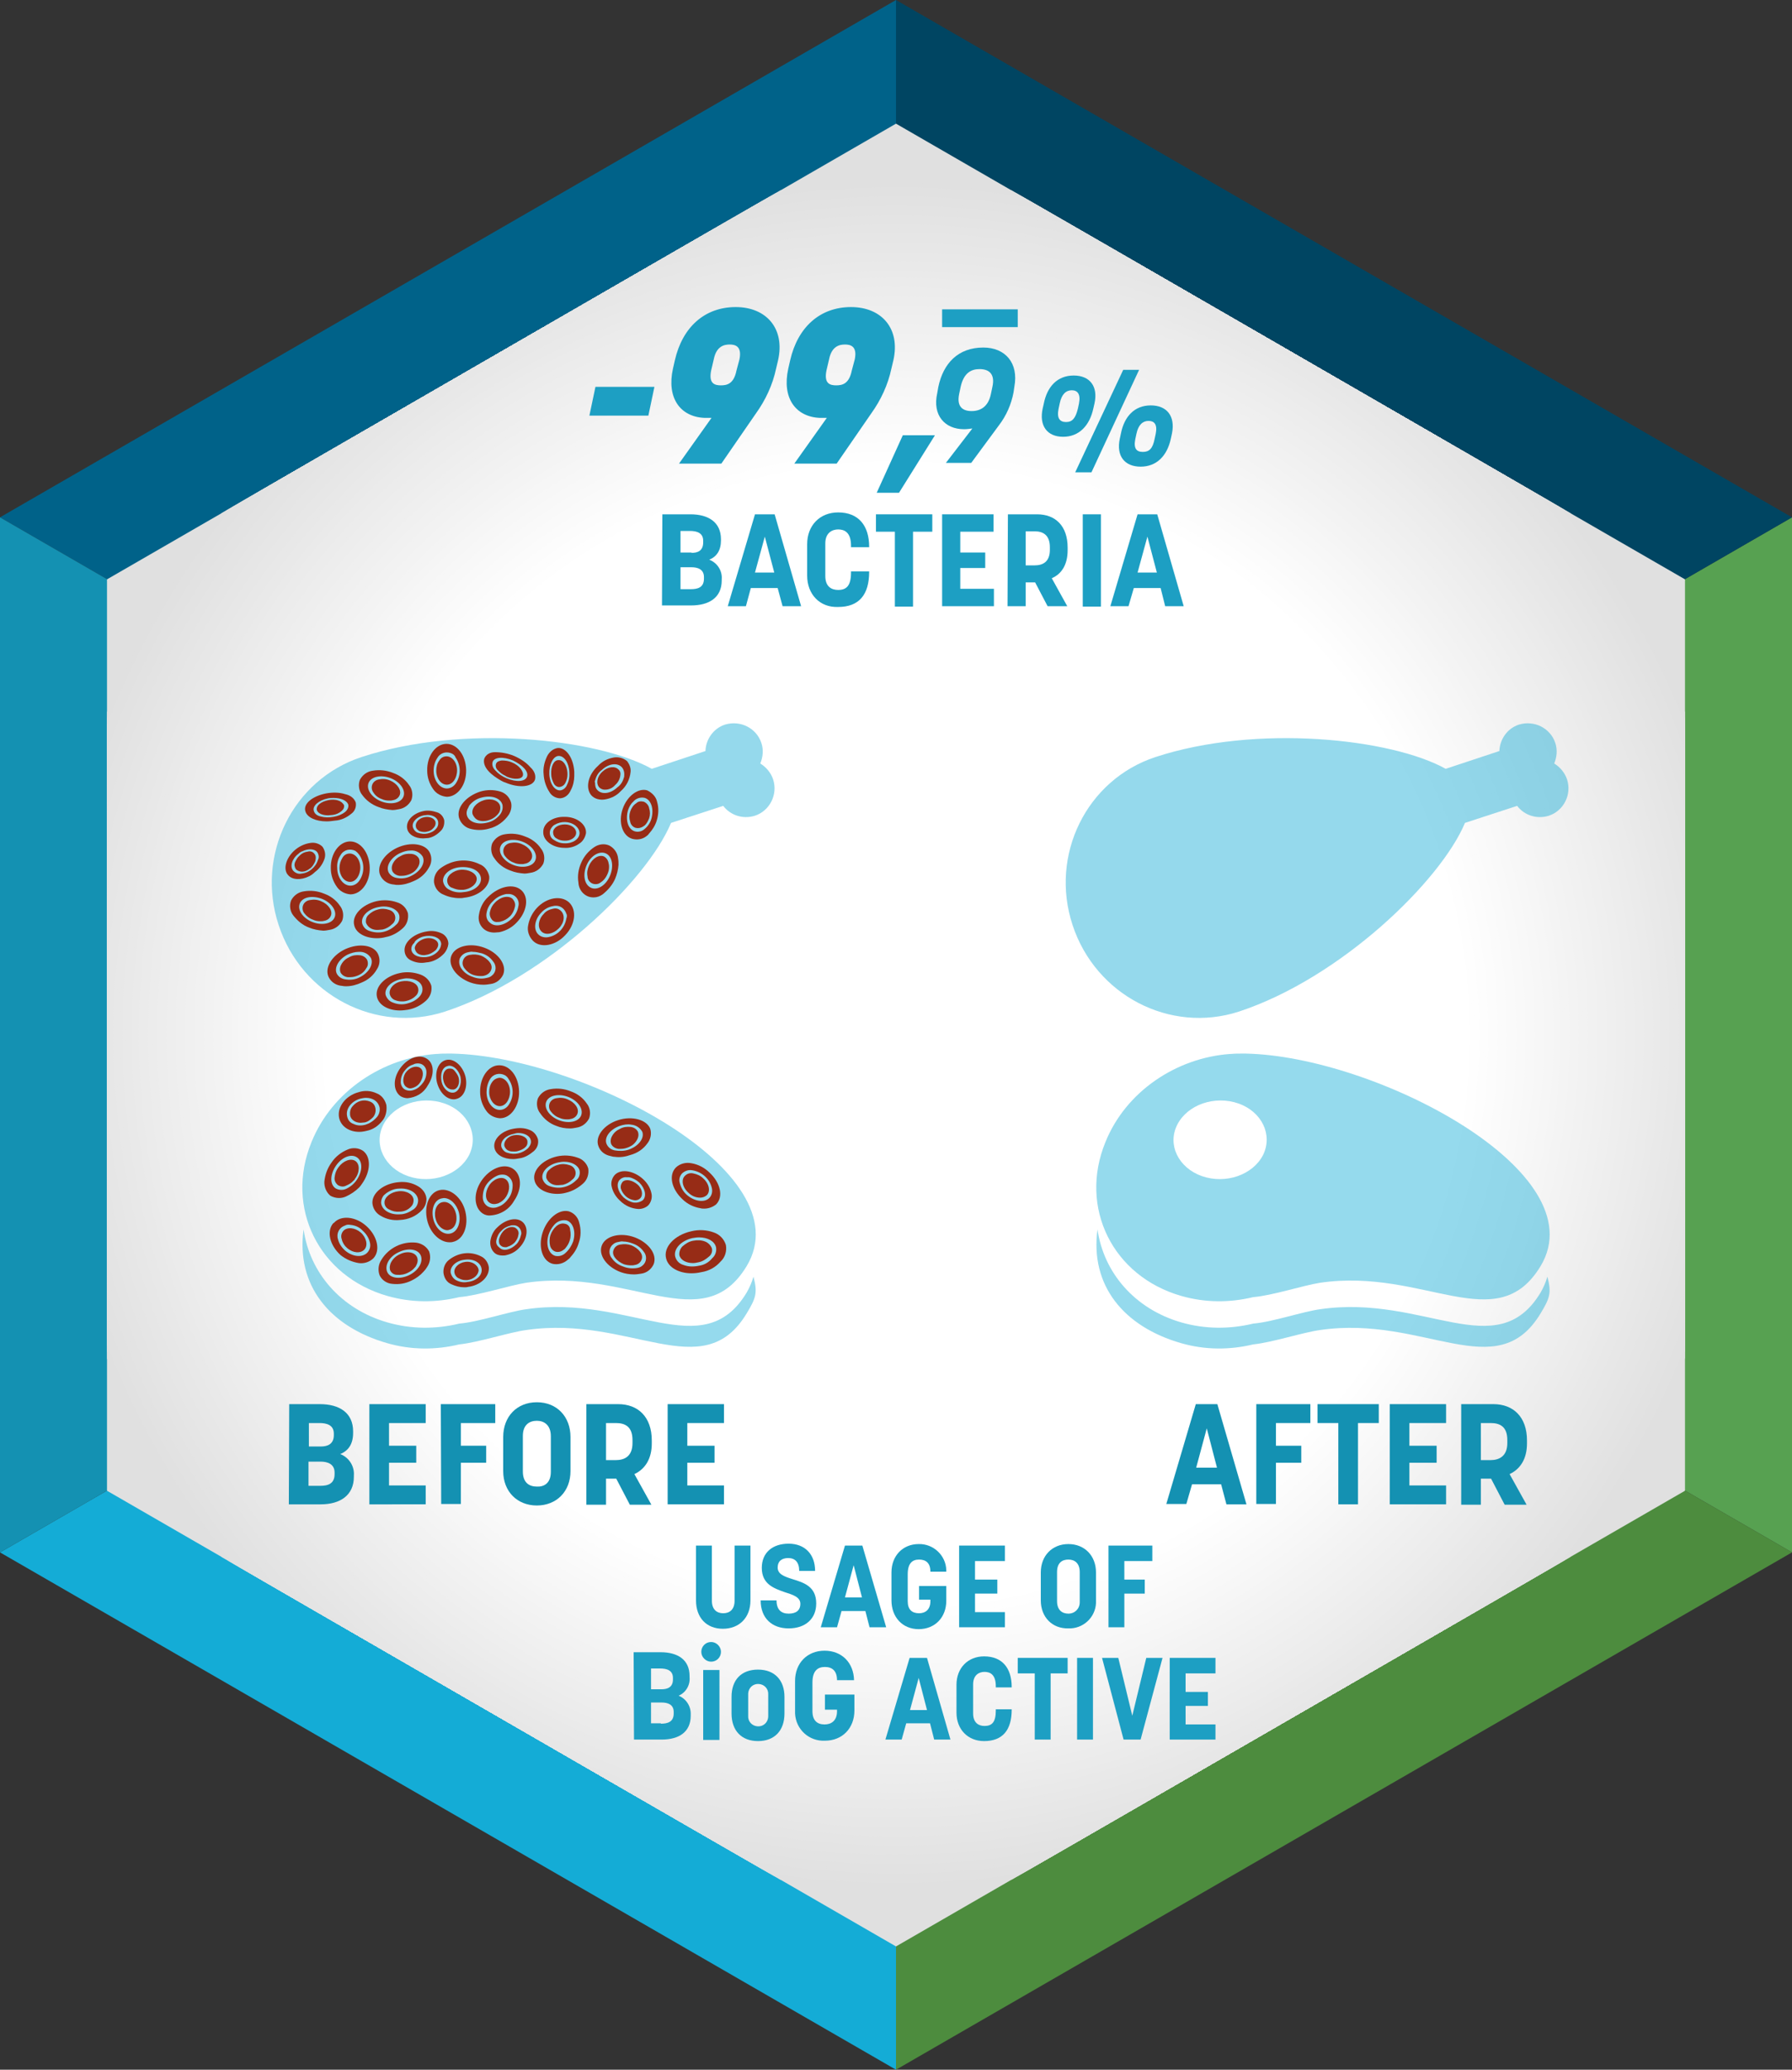 <svg xmlns="http://www.w3.org/2000/svg" xmlns:xlink="http://www.w3.org/1999/xlink" id="Ebene_1" x="0px" y="0px" viewBox="0 0 474 547.3" style="enable-background:new 0 0 474 547.3;" xml:space="preserve"><rect x="0" y="0" width="474" height="547.3" fill="#333333" stroke="none"/><style type="text/css">	.st0{fill:#57A151;}	.st1{fill:#004562;}	.st2{fill:#14ACD6;}	.st3{fill:#4D8C3E;}	.st4{fill:#006289;}	.st5{fill:#1491B2;}	.st6{clip-path:url(#SVGID_2_);}	.st7{fill:#E0E0E0;}	.st8{fill:#E1E1E1;}	.st9{fill:#E2E2E2;}	.st10{fill:#E3E3E3;}	.st11{fill:#E4E4E4;}	.st12{fill:#E5E5E5;}	.st13{fill:#E6E6E6;}	.st14{fill:#E7E7E7;}	.st15{fill:#E8E8E8;}	.st16{fill:#E9E9E9;}	.st17{fill:#EAEAEA;}	.st18{fill:#EBEBEB;}	.st19{fill:#ECECEC;}	.st20{fill:#EDEDED;}	.st21{fill:#EEEEEE;}	.st22{fill:#EFEFEF;}	.st23{fill:#F0F0F0;}	.st24{fill:#F1F1F1;}	.st25{fill:#F2F2F2;}	.st26{fill:#F3F3F3;}	.st27{fill:#F4F4F4;}	.st28{fill:#F5F5F5;}	.st29{fill:#F6F6F6;}	.st30{fill:#F7F7F7;}	.st31{fill:#F8F8F8;}	.st32{fill:#F9F9F9;}	.st33{fill:#FAFAFA;}	.st34{fill:#FBFBFB;}	.st35{fill:#FCFCFC;}	.st36{fill:#FDFDFD;}	.st37{fill:#FEFEFE;}	.st38{fill:#FFFFFF;}	.st39{opacity:0.45;fill:#14ACD6;}	.st40{opacity:0.45;}	.st41{fill:#972C16;}	.st42{fill:#1D9FC3;}</style><polygon class="st0" points="474,410.5 474,410.5 474,136.8 474,136.8 237,273.7 "></polygon><polygon class="st1" points="237,273.7 474,136.8 237,0 "></polygon><polygon class="st2" points="0,410.5 237,547.3 237,547.3 237,273.7 "></polygon><polygon class="st3" points="237,273.7 237,273.7 237,547.3 474,410.5 "></polygon><polygon class="st4" points="237,0 0,136.8 0,136.8 237,273.7 "></polygon><polygon class="st5" points="237,273.7 0,136.8 0,410.5 0,410.5 "></polygon><g>	<g>		<g>			<defs>				<polygon id="SVGID_1_" points="28.3,153.2 237,32.7 445.7,153.2 445.7,394.2 237,514.7 28.3,394.2     "></polygon>			</defs>			<clipPath id="SVGID_2_">				<use xlink:href="#SVGID_1_" style="overflow:visible;"></use>			</clipPath>			<g class="st6">				<rect x="28.3" y="32.7" class="st7" width="417.4" height="482"></rect>				<path class="st7" d="M446,273.7v82.7h0.8l-2.1,5.1c-48.6,114.6-181,168.3-295.7,119.7c-54-22.8-97-65.8-119.8-119.8l-2.1-5.1H28     V191h-0.8l2.1-5.1C77.9,71.2,210.2,17.6,325,66.2c54,22.8,96.9,65.7,119.7,119.7l2.1,5.1H446V273.7z"></path>				<path class="st7" d="M446,273.7V351h2.1c-1.3,3.4-2.6,6.9-4,10.2c-48.4,114.4-180.4,167.9-294.9,119.4     C95.4,457.8,52.7,415,29.9,361.2c-1.4-3.3-2.8-6.7-4-10.2H28V196.3h-2.2c1.3-3.4,2.6-6.8,4-10.2     C78.3,71.7,210.3,18.2,324.7,66.7c53.8,22.8,96.6,65.6,119.4,119.4c1.4,3.3,2.8,6.7,4,10.2H446V273.7z"></path>				<path class="st8" d="M446,273.7v77.1h1.6c-1.3,3.4-2.6,6.8-4,10.2c-48.3,114.1-180,167.4-294,119.1     C95.9,457.4,53.2,414.7,30.5,361c-1.4-3.3-2.7-6.7-4-10.2H28V196.6h-1.6c1.3-3.4,2.6-6.8,4-10.2C78.7,72.3,210.4,19,324.5,67.3     c53.7,22.7,96.4,65.4,119.1,119.1c1.4,3.3,2.7,6.7,4,10.2H446V273.7z"></path>				<path class="st8" d="M446,273.7v76.9h1c-1.2,3.4-2.6,6.8-4,10.1c-48.2,113.8-179.5,166.9-293.3,118.7     C96.2,456.8,53.6,414.2,31,360.7c-1.4-3.3-2.7-6.7-4-10.1h1V196.8h-1c1.3-3.4,2.6-6.8,4-10.1C79.2,72.9,210.5,19.7,324.3,67.9     c53.5,22.6,96.1,65.2,118.7,118.7c1.4,3.3,2.7,6.7,4,10.1h-1V273.7z"></path>				<path class="st8" d="M446,273.7v76.7h0.4c-1.2,3.4-2.6,6.8-4,10.1C394.4,474,263.4,527,150,479     c-53.4-22.6-95.9-65.1-118.5-118.5c-1.4-3.3-2.7-6.7-4-10.1H28V197h-0.4c1.3-3.4,2.6-6.8,4-10.1C79.6,73.4,210.5,20.3,324,68.4     c53.4,22.6,95.9,65.1,118.5,118.5c1.4,3.3,2.8,6.7,4,10.1H446V273.7z"></path>				<path class="st8" d="M446,273.7V345h1.6l-1.8,5.1c-1.2,3.4-2.6,6.8-4,10.1c-47.9,113.2-178.5,166.1-291.6,118.2     c-53.2-22.6-95.6-65-118.1-118.2c-1.4-3.3-2.7-6.7-4-10.1l-1.8-5.1H28V202.3h-1.7l1.8-5.1c1.3-3.4,2.6-6.8,4-10.1     C80,73.9,210.6,21,323.7,68.9c53.3,22.6,95.6,64.9,118.2,118.2c1.4,3.3,2.7,6.7,4,10.1l1.8,5.1H446V273.7z"></path>				<path class="st9" d="M446,273.7v71.1h1.1l-1.8,5.1c-1.2,3.4-2.6,6.8-4,10.1c-47.8,112.8-178,165.6-290.8,117.8     C97.4,455.4,55.1,413.1,32.6,360c-1.4-3.3-2.7-6.7-4-10.1l-1.8-5.1H28V202.5h-1.1l1.8-5.1c1.3-3.4,2.6-6.8,4-10.1     C80.5,74.5,210.7,21.8,323.5,69.5c53.1,22.4,95.4,64.7,117.8,117.8c1.4,3.3,2.7,6.7,4,10.1l1.8,5.1H446V273.7z"></path>				<path class="st9" d="M446,273.7v65.8h2.2c-2.2,6.9-4.6,13.7-7.4,20.3c-47.6,112.5-177.5,165.1-290,117.5     c-52.9-22.4-95.1-64.6-117.5-117.5c-2.8-6.6-5.3-13.4-7.4-20.3H28V207.9h-2.2c2.2-6.9,4.6-13.7,7.4-20.3     C80.9,75.1,210.7,22.4,323.2,70.1c53,22.4,95.1,64.5,117.5,117.5c2.8,6.6,5.3,13.4,7.4,20.3H446V273.7z"></path>				<path class="st9" d="M446,273.7v65.6h1.6c-2.2,6.9-4.6,13.7-7.4,20.3c-47.5,112.2-177,164.7-289.2,117.2     c-52.8-22.4-94.8-64.4-117.2-117.2c-2.8-6.6-5.3-13.4-7.4-20.3H28V208.1h-1.6c2.2-6.9,4.6-13.7,7.4-20.3     C81.3,75.6,210.8,23.1,323,70.7C375.8,93,417.8,135,440.2,187.8c2.8,6.6,5.3,13.4,7.4,20.3H446V273.7z"></path>				<path class="st9" d="M446,273.7v65.4h1c-2.1,6.9-4.6,13.6-7.4,20.2c-47.3,111.9-176.4,164.3-288.3,116.9     c-52.7-22.3-94.7-64.2-117-116.9c-2.8-6.6-5.2-13.3-7.4-20.2h1V208.3h-1c2.1-6.9,4.6-13.6,7.4-20.2     C81.7,76.2,210.8,23.8,322.7,71.1c52.7,22.3,94.6,64.2,116.9,116.9c2.8,6.6,5.2,13.3,7.4,20.2h-1V273.7z"></path>				<path class="st10" d="M446,273.7v65.2h0.4c-2.1,6.8-4.6,13.5-7.4,20.1c-47.2,111.6-176,163.8-287.6,116.5     c-52.5-22.2-94.3-64-116.5-116.5c-2.8-6.6-5.2-13.3-7.4-20.1H28V208.4h-0.4c2.1-6.8,4.6-13.5,7.4-20.1     C82.2,76.7,211,24.5,322.6,71.8c52.5,22.2,94.3,64,116.5,116.5c2.8,6.6,5.2,13.3,7.4,20.1H446V273.7z"></path>				<path class="st10" d="M446,273.7v59.9h1.4c-0.5,1.7-1,3.5-1.5,5.2c-2.1,6.8-4.6,13.5-7.4,20.1     C391.3,470.1,262.9,522.1,151.6,475c-52.3-22.2-94-63.9-116.2-116.2c-2.8-6.6-5.2-13.3-7.3-20.1c-0.5-1.7-1.1-3.4-1.5-5.2H28     V213.8h-1.4c0.5-1.7,1-3.4,1.5-5.2c2.1-6.9,4.6-13.6,7.3-20.1C82.6,77.3,211,25.2,322.3,72.4c52.3,22.2,94,63.9,116.2,116.2     c2.8,6.5,5.2,13.2,7.4,20.1c0.5,1.7,1,3.4,1.5,5.2H446V273.7z"></path>				<path class="st10" d="M446,273.7v54.5h2.2c-0.9,3.5-1.9,6.9-2.9,10.4c-2.1,6.8-4.6,13.5-7.3,20c-47,111-175,162.9-286,115.9     c-52.3-22.2-93.8-63.7-116-116c-2.8-6.5-5.2-13.2-7.3-20c-1.1-3.4-2-6.9-2.9-10.4H28v-109h-2.2c0.9-3.5,1.9-6.9,2.9-10.4     c2.1-6.8,4.6-13.5,7.3-20C83,77.7,211,25.8,322,72.8c52.2,22.1,93.8,63.7,115.9,115.9c2.8,6.5,5.2,13.2,7.3,20     c1.1,3.4,2,6.9,2.9,10.4H446V273.7z"></path>				<path class="st10" d="M446,273.7V328h1.6c-0.9,3.5-1.9,6.9-2.9,10.3c-2.1,6.8-4.6,13.5-7.3,20     C390.5,469,262.8,520.7,152.2,473.9c-52.1-22-93.6-63.5-115.6-115.6c-2.7-6.5-5.2-13.2-7.3-20c-1.1-3.4-2-6.9-2.9-10.3H28V219.3     h-1.6c0.9-3.5,1.9-6.9,2.9-10.3c2.1-6.8,4.6-13.5,7.3-20C83.5,78.3,211.2,26.6,321.8,73.5c52.1,22,93.5,63.4,115.5,115.5     c2.8,6.5,5.2,13.2,7.3,20c1.1,3.4,2,6.8,2.9,10.3H446V273.7z"></path>				<path class="st11" d="M446,273.7v54.2h1c-0.9,3.5-1.9,6.9-2.9,10.3c-2.1,6.8-4.5,13.4-7.3,19.9C390,468.4,262.7,520,152.3,473.2     c-51.9-22-93.1-63.2-115.1-115.1c-2.7-6.5-5.2-13.1-7.3-19.9c-1.1-3.4-2-6.8-2.9-10.3h1V219.5h-1c0.9-3.5,1.9-6.9,2.9-10.3     c2.1-6.8,4.5-13.4,7.3-19.9C84,78.9,211.3,27.4,321.7,74.1c51.9,22,93.1,63.2,115.1,115.1c2.8,6.5,5.2,13.1,7.3,19.9     c1.1,3.4,2,6.8,2.9,10.3h-1V273.7z"></path>				<path class="st11" d="M446,273.7v54h0.4c-0.9,3.5-1.9,6.9-2.9,10.3c-2.1,6.8-4.5,13.4-7.3,19.9     c-46.6,110-173.6,161.5-283.6,114.9c-51.8-21.9-93-63.1-114.9-114.9c-2.7-6.5-5.2-13.1-7.3-19.9c-1.1-3.4-2-6.8-2.9-10.3H28     v-108h-0.4c0.9-3.4,1.9-6.9,2.9-10.3c2.1-6.8,4.5-13.4,7.3-19.9C84.4,79.5,211.3,28,321.4,74.6c51.8,21.9,93,63.1,114.9,114.9     c2.7,6.5,5.2,13.1,7.3,19.9c1.1,3.4,2,6.8,2.9,10.3H446V273.7z"></path>				<path class="st11" d="M446,273.7v43.5h2.2c-24,116.7-138,191.8-254.7,167.8c-84.4-17.4-150.4-83.4-167.8-167.8H28v-86.9h-2.2     c24-116.7,138-191.8,254.6-167.9c84.5,17.4,150.5,83.4,167.9,167.9H446V273.7z"></path>				<path class="st11" d="M446,273.7V317h1.6c-2.8,13.8-7,27.3-12.5,40.3c-46.3,109.4-172.6,160.6-282,114.2     c-51.5-21.8-92.4-62.7-114.2-114.2c-5.5-13-9.7-26.5-12.5-40.4H28v-86.6h-1.6c2.8-13.8,7-27.4,12.5-40.4     C85.2,80.6,211.5,29.4,320.9,75.7c51.5,21.8,92.4,62.7,114.2,114.2c5.5,13,9.7,26.5,12.5,40.4H446V273.7z"></path>				<path class="st12" d="M446,273.7v43.2h1c-2.8,13.8-7,27.3-12.5,40.2c-46.2,109.1-172,160.1-281.1,113.9     c-51.4-21.7-92.3-62.5-114-113.9c-5.5-13-9.6-26.4-12.4-40.2h1v-86.4h-1c2.8-13.8,7-27.3,12.5-40.2     C85.7,81.1,211.6,30.1,320.7,76.3c51.3,21.8,92.1,62.6,113.9,113.9c5.5,13,9.6,26.4,12.4,40.2h-1V273.7z"></path>				<path class="st12" d="M446,273.7v43.1h0.4C422.6,432.4,309.6,506.9,194,483.2C110.2,466,44.7,400.5,27.5,316.7H28v-86.2h-0.4     C51.3,114.9,164.3,40.4,280,64.1c83.8,17.2,149.3,82.7,166.5,166.5H446V273.7z"></path>				<path class="st12" d="M446,273.7v32.5h1.7c-0.5,3.5-1.2,7-1.9,10.5C422,432,309.2,506.2,193.8,482.4     c-68.6-14.2-126-61.2-153.3-125.7c-5.5-12.9-9.6-26.3-12.4-40c-0.7-3.5-1.3-7-1.9-10.5H28v-64.9h-1.7c0.5-3.5,1.2-7,1.9-10.5     c23.7-115.4,136.4-189.7,251.7-166c83.5,17.1,148.8,82.4,165.9,165.9c0.7,3.5,1.3,7,1.9,10.5H446V273.7z"></path>				<path class="st12" d="M446,273.7V306h1.1c-0.5,3.5-1.2,7-1.9,10.5c-23.6,115-136,189.1-251,165.5     c-83.3-17.1-148.4-82.2-165.5-165.5c-0.7-3.4-1.3-6.9-1.8-10.5H28v-64.7h-1.1c0.5-3.5,1.2-7,1.9-10.5     c23.6-115,136-189.1,251-165.5c83.3,17.1,148.4,82.2,165.5,165.5c0.7,3.5,1.3,6.9,1.9,10.5H446V273.7z"></path>				<path class="st13" d="M446,273.7v21.7h1.8c-12.1,116.5-116.2,201.1-232.7,189c-99.8-10.3-178.7-89.2-189-189H28V252h-1.8     C38,135.5,141.9,50.7,258.4,62.5C358.5,72.7,437.6,151.9,447.8,252H446V273.7z"></path>				<path class="st13" d="M446,273.7v21.6h1.2C435.4,411.4,331.7,496,215.6,484.2C115.8,474,36.9,395.1,26.7,295.3H28v-43.2h-1.2     c12-116.1,115.8-200.5,232-188.6c76.7,7.9,143,56.9,173,127.9c8.2,19.3,13.4,39.7,15.5,60.6H446V273.7z"></path>				<circle class="st13" cx="237" cy="273.7" r="210.7"></circle>				<circle class="st13" cx="237" cy="273.7" r="210.1"></circle>				<circle class="st14" cx="237" cy="273.7" r="209.5"></circle>				<circle class="st14" cx="237" cy="273.7" r="208.9"></circle>				<circle class="st14" cx="237" cy="273.7" r="208.2"></circle>				<circle class="st14" cx="237" cy="273.7" r="207.6"></circle>				<circle class="st15" cx="237" cy="273.7" r="207"></circle>				<circle class="st15" cx="237" cy="273.7" r="206.4"></circle>				<circle class="st15" cx="237" cy="273.7" r="205.8"></circle>				<circle class="st15" cx="237" cy="273.7" r="205.2"></circle>				<circle class="st16" cx="237" cy="273.7" r="204.6"></circle>				<circle class="st16" cx="237" cy="273.7" r="204"></circle>				<circle class="st16" cx="237" cy="273.7" r="203.4"></circle>				<circle class="st16" cx="237" cy="273.7" r="202.7"></circle>				<circle class="st17" cx="237" cy="273.7" r="202.1"></circle>				<circle class="st17" cx="237" cy="273.7" r="201.5"></circle>				<circle class="st17" cx="237" cy="273.7" r="200.9"></circle>				<circle class="st18" cx="237" cy="273.7" r="200.3"></circle>				<circle class="st18" cx="237" cy="273.7" r="199.7"></circle>				<circle class="st18" cx="237" cy="273.7" r="199.1"></circle>				<circle class="st18" cx="237" cy="273.7" r="198.4"></circle>				<circle class="st19" cx="237" cy="273.7" r="197.8"></circle>				<circle class="st19" cx="237" cy="273.7" r="197.2"></circle>				<circle class="st19" cx="237" cy="273.7" r="196.6"></circle>				<circle class="st19" cx="237" cy="273.7" r="196"></circle>				<circle class="st20" cx="237" cy="273.7" r="195.4"></circle>				<circle class="st20" cx="237" cy="273.7" r="194.8"></circle>				<circle class="st20" cx="237" cy="273.7" r="194.1"></circle>				<circle class="st20" cx="237" cy="273.7" r="193.5"></circle>				<circle class="st21" cx="237" cy="273.7" r="192.9"></circle>				<circle class="st21" cx="237" cy="273.7" r="192.3"></circle>				<circle class="st21" cx="237" cy="273.7" r="191.7"></circle>				<circle class="st21" cx="237" cy="273.7" r="191.1"></circle>				<circle class="st22" cx="237" cy="273.7" r="190.5"></circle>				<circle class="st22" cx="237" cy="273.7" r="189.9"></circle>				<circle class="st22" cx="237" cy="273.7" r="189.2"></circle>				<circle class="st22" cx="237" cy="273.7" r="188.6"></circle>				<circle class="st23" cx="237" cy="273.7" r="188"></circle>				<circle class="st23" cx="237" cy="273.7" r="187.4"></circle>				<circle class="st23" cx="237" cy="273.7" r="186.8"></circle>				<circle class="st23" cx="237" cy="273.7" r="186.2"></circle>				<circle class="st24" cx="237" cy="273.7" r="185.6"></circle>				<circle class="st24" cx="237" cy="273.7" r="184.9"></circle>				<circle class="st24" cx="237" cy="273.7" r="184.3"></circle>				<circle class="st24" cx="237" cy="273.7" r="183.7"></circle>				<circle class="st25" cx="237" cy="273.7" r="183.1"></circle>				<circle class="st25" cx="237" cy="273.7" r="182.5"></circle>				<circle class="st25" cx="237" cy="273.7" r="181.9"></circle>				<circle class="st25" cx="237" cy="273.7" r="181.3"></circle>				<circle class="st26" cx="237" cy="273.7" r="180.6"></circle>				<circle class="st26" cx="237" cy="273.7" r="180"></circle>				<circle class="st26" cx="237" cy="273.7" r="179.4"></circle>				<circle class="st26" cx="237" cy="273.7" r="178.8"></circle>				<circle class="st27" cx="237" cy="273.7" r="178.2"></circle>				<circle class="st27" cx="237" cy="273.7" r="177.6"></circle>				<circle class="st27" cx="237" cy="273.7" r="177"></circle>				<circle class="st27" cx="237" cy="273.7" r="176.4"></circle>				<circle class="st28" cx="237" cy="273.7" r="175.7"></circle>				<circle class="st28" cx="237" cy="273.7" r="175.1"></circle>				<circle class="st28" cx="237" cy="273.7" r="174.5"></circle>				<circle class="st29" cx="237" cy="273.7" r="173.9"></circle>				<circle class="st29" cx="237" cy="273.7" r="173.3"></circle>				<circle class="st29" cx="237" cy="273.7" r="172.7"></circle>				<circle class="st29" cx="237" cy="273.7" r="172.1"></circle>				<circle class="st30" cx="237" cy="273.7" r="171.4"></circle>				<circle class="st30" cx="237" cy="273.7" r="170.8"></circle>				<circle class="st30" cx="237" cy="273.7" r="170.2"></circle>				<circle class="st30" cx="237" cy="273.7" r="169.6"></circle>				<circle class="st31" cx="237" cy="273.7" r="169"></circle>				<circle class="st31" cx="237" cy="273.7" r="168.4"></circle>				<circle class="st31" cx="237" cy="273.7" r="167.8"></circle>				<circle class="st31" cx="237" cy="273.7" r="167.1"></circle>				<circle class="st32" cx="237" cy="273.7" r="166.5"></circle>				<circle class="st32" cx="237" cy="273.7" r="165.9"></circle>				<circle class="st32" cx="237" cy="273.7" r="165.3"></circle>				<circle class="st32" cx="237" cy="273.7" r="164.7"></circle>				<circle class="st33" cx="237" cy="273.7" r="164.1"></circle>				<circle class="st33" cx="237" cy="273.7" r="163.5"></circle>				<circle class="st33" cx="237" cy="273.7" r="162.9"></circle>				<circle class="st33" cx="237" cy="273.7" r="162.2"></circle>				<circle class="st34" cx="237" cy="273.7" r="161.6"></circle>				<circle class="st34" cx="237" cy="273.7" r="161"></circle>				<circle class="st34" cx="237" cy="273.7" r="160.4"></circle>				<circle class="st34" cx="237" cy="273.7" r="159.8"></circle>				<circle class="st35" cx="237" cy="273.7" r="159.2"></circle>				<circle class="st35" cx="237" cy="273.7" r="158.6"></circle>				<circle class="st35" cx="237" cy="273.7" r="157.9"></circle>				<circle class="st35" cx="237" cy="273.7" r="157.3"></circle>				<circle class="st36" cx="237" cy="273.7" r="156.7"></circle>				<circle class="st36" cx="237" cy="273.7" r="156.1"></circle>				<circle class="st36" cx="237" cy="273.7" r="155.5"></circle>				<circle class="st36" cx="237" cy="273.7" r="154.9"></circle>				<circle class="st37" cx="237" cy="273.7" r="154.3"></circle>				<circle class="st37" cx="237" cy="273.7" r="153.7"></circle>				<circle class="st37" cx="237" cy="273.7" r="153"></circle>				<circle class="st37" cx="237" cy="273.7" r="152.4"></circle>				<circle class="st38" cx="237" cy="273.7" r="151.8"></circle>				<circle class="st38" cx="237" cy="273.7" r="151.2"></circle>			</g>		</g>	</g></g><path class="st5" d="M76.5,371.3h8.1c5.2,0,8.8,2.3,8.8,7.2v0.4c0,2.9-1.2,4.7-3.4,5.6c2.3,0.9,3.8,3.2,3.6,5.7v0.3 c0,4.9-3.6,7.3-8.8,7.3h-8.4L76.5,371.3L76.5,371.3z M84.9,382.5c1.7,0,3.4-0.6,3.4-3v-0.4c0-2.3-1.9-2.8-3.8-2.8h-2.8v6.2 L84.9,382.5z M84.7,392.9c2,0,3.8-0.5,3.8-3.1v-0.4c0-2.3-1.9-2.9-3.7-2.9h-3.2v6.4H84.7z"></path><path class="st5" d="M97.7,371.3h14.9v5h-9.7v6h7.2v4.5h-7.2v6h9.7v5H97.7V371.3z"></path><path class="st5" d="M116.6,371.3H131v5h-9.1v6h6.7v4.5h-6.7v10.9h-5.2L116.6,371.3z"></path><path class="st5" d="M133.1,389v-9c0-5.4,3.6-9.2,8.9-9.2s8.9,3.8,8.9,9.2v9c0,5.4-3.7,9.1-8.9,9.1S133.1,394.4,133.1,389z  M145.7,389.2v-9.4c0-3-1.8-4.1-3.7-4.1s-3.7,1-3.7,4v9.4c0,3,1.7,4,3.7,4C143.8,393.2,145.7,392.3,145.7,389.2L145.7,389.2z"></path><path class="st5" d="M155.1,371.3h8.4c5.3,0,8.9,3.4,8.9,9.6v0.8c0,4.1-1.8,6.8-4.6,8.1l4.5,8.1h-5.7L163,391h-2.7v6.9h-5.2V371.3z  M162.9,386.1c2.3,0,4.4-1,4.4-4.5v-0.8c0-3.6-2-4.5-4.4-4.5h-2.6v9.8H162.9z"></path><path class="st5" d="M176.6,371.3h14.9v5h-9.7v6h7.2v4.5h-7.2v6h9.7v5h-14.9V371.3z"></path><path class="st5" d="M316.3,371.3h5.7l7.7,26.5h-5.3l-1.4-5.3h-7.7l-1.5,5.2h-5.3L316.3,371.3z M321.9,388.1l-2.7-10.4l-2.8,10.4 H321.9z"></path><path class="st5" d="M332.3,371.3h14.3v5h-9.1v6h6.7v4.5h-6.7v10.9h-5.2L332.3,371.3L332.3,371.3z"></path><path class="st5" d="M354,376.3h-5.5v-5h16.2v5h-5.5v21.5H354V376.3z"></path><path class="st5" d="M367.6,371.3h14.9v5h-9.7v6h7.2v4.5h-7.2v6h9.7v5h-14.9V371.3z"></path><path class="st5" d="M386.5,371.3h8.5c5.3,0,8.9,3.4,8.9,9.6v0.8c0,4.1-1.8,6.8-4.6,8.1l4.5,8.1H398l-3.6-6.9h-2.7v6.9h-5.2 L386.5,371.3z M394.3,386.1c2.2,0,4.4-1,4.4-4.5v-0.8c0-3.6-2-4.5-4.4-4.5h-2.6v9.8H394.3z"></path><path class="st39" d="M204.5,206.1c-0.6-1.8-1.9-3.3-3.4-4.2c0.7-1.7,0.9-3.6,0.3-5.4c-1.3-4-5.6-6.1-9.6-4.9c-3.1,1-5.1,3.9-5.2,7 l-14.2,4.7c-14.4-8-50-11.9-76.8-3.1c-18.2,6-28,25.9-21.9,44.4c6.1,18.6,25.8,28.8,44,22.9c27-8.9,53.4-34.6,59.8-49.9l13.8-4.5 c1.9,2.5,5.2,3.6,8.4,2.6C203.6,214.4,205.8,210.1,204.5,206.1z"></path><g id="steak" class="st40">	<path class="st2" d="M197.5,341.8c-11.6,19.2-30.8,0.4-58.3,4.4c-4.5,0.6-12.7,3.4-17.7,3.8c-6.2,1.5-12.7,1.5-19-0.3  c-12.5-3.6-20.6-13.3-22.2-24.6c-2,14.7,6.8,25.7,22.2,30.1c6.3,1.8,12.8,1.8,19,0.3c5-0.5,13.2-3.2,17.7-3.8  c27.5-4,46.7,14.9,58.3-4.4c2.5-4.1,2.9-5.5,1.8-9.7C198.9,339,198.3,340.4,197.5,341.8z"></path>	<path class="st2" d="M197.5,334.8c-11.6,19.2-30.8,0.4-58.3,4.4c-4.5,0.7-12.7,3.4-17.7,3.8c-6.2,1.5-12.7,1.5-19-0.3  c-18.2-5.2-27.2-23.4-20.1-40.7c5.4-13.4,18.8-22.3,33-23.3v0c0.1,0,0.2,0,0.2,0c1-0.1,2-0.1,3-0.1c0,0,0,0,0.1,0  c0.3,0,0.5,0,0.8,0C153.8,279.3,212.5,309.9,197.5,334.8z M117.6,291.8c-6.3-2.2-13.5,0.3-16.2,5.6c-2.7,5.3,0.3,11.4,6.5,13.6  c6.3,2.2,13.5-0.3,16.2-5.6C126.7,300.1,123.8,294,117.6,291.8z"></path></g><path class="st39" d="M414.5,206.1c-0.6-1.8-1.9-3.3-3.4-4.2c0.7-1.7,0.9-3.6,0.3-5.4c-1.3-4-5.6-6.1-9.6-4.9c-3.1,1-5.1,3.9-5.2,7 l-14.2,4.7c-14.4-8-50-11.9-76.8-3.1c-18.2,6-28,25.9-21.9,44.4c6.1,18.6,25.8,28.8,44,22.9c27-8.9,53.4-34.6,59.8-49.9l13.8-4.5 c1.9,2.5,5.2,3.6,8.4,2.6C413.6,214.4,415.8,210.1,414.5,206.1z"></path><g id="steak_1_" class="st40">	<path class="st2" d="M407.5,341.8c-11.6,19.2-30.8,0.4-58.3,4.4c-4.5,0.6-12.7,3.4-17.7,3.8c-6.2,1.5-12.7,1.5-19-0.3  c-12.5-3.6-20.6-13.3-22.2-24.6c-2,14.7,6.8,25.7,22.2,30.1c6.3,1.8,12.8,1.8,19,0.3c5-0.5,13.2-3.2,17.7-3.8  c27.5-4,46.7,14.9,58.3-4.4c2.5-4.1,2.9-5.5,1.8-9.7C408.9,339,408.3,340.4,407.5,341.8z"></path>	<path class="st2" d="M407.5,334.8c-11.6,19.2-30.8,0.4-58.3,4.4c-4.5,0.7-12.7,3.4-17.7,3.8c-6.2,1.5-12.7,1.5-19-0.3  c-18.2-5.2-27.2-23.4-20.1-40.7c5.4-13.4,18.8-22.3,33-23.3v0c0.1,0,0.2,0,0.2,0c1-0.1,2-0.1,3-0.1c0,0,0,0,0.1,0  c0.3,0,0.5,0,0.8,0C363.8,279.3,422.5,309.9,407.5,334.8z M327.6,291.8c-6.3-2.2-13.5,0.3-16.2,5.6c-2.7,5.3,0.3,11.4,6.5,13.6  c6.3,2.2,13.5-0.3,16.2-5.6C336.7,300.1,333.8,294,327.6,291.8z"></path></g><g>	<path class="st41" d="M81.8,245.3c1.2,0.5,2.4,0.7,3.7,0.8c0.5,0,1.1-0.1,1.6-0.2c1.5-0.2,2.7-1.1,3.4-2.4c0.5-1.3,0.3-2.9-0.6-4  c-1-1.5-2.5-2.6-4.2-3.2c-1.7-0.7-3.5-0.9-5.3-0.6c-1.5,0.2-2.7,1.1-3.4,2.4c-0.5,1.3-0.3,2.9,0.6,4  C78.7,243.5,80.1,244.7,81.8,245.3z M85.2,237.7c2.5,1,4,3.2,3.3,4.9s-3.4,2.2-5.9,1.2s-4-3.2-3.3-4.9S82.6,236.7,85.2,237.7z"></path>	<path class="st41" d="M82.8,243.2c0.6,0.3,1.3,0.4,2,0.4c0.3,0,0.6,0,0.9-0.1c0.8-0.1,1.5-0.6,1.8-1.3c0.6-1.3-0.6-3.1-2.6-3.9  c-0.9-0.4-1.9-0.5-2.9-0.3c-0.8,0.1-1.5,0.6-1.8,1.3s-0.2,1.6,0.3,2.2C81.1,242.3,81.9,242.9,82.8,243.2z"></path></g><g>	<path class="st41" d="M117.4,236.6c1.3,0.6,2.7,0.9,4.1,0.9c0.4,0,0.8,0,1.2-0.1c4-0.4,7-3,6.7-5.7c-0.3-1.4-1.2-2.7-2.6-3.2  c-1.6-0.8-3.5-1.1-5.3-0.9c-1.8,0.2-3.5,0.9-5,2c-1.2,0.9-1.8,2.3-1.7,3.7C115,234.8,116,236.1,117.4,236.6z M118.9,235.3  c-0.9-0.4-1.5-1.2-1.7-2.2c-0.2-1.8,1.8-3.6,4.6-3.8s5.1,0.9,5.4,2.8s-1.8,3.6-4.6,3.8C121.3,236.1,120,235.9,118.9,235.3z"></path>	<path class="st41" d="M121.8,230c-1,0.1-1.9,0.5-2.6,1.1c-0.6,0.5-1,1.2-0.9,2s0.6,1.5,1.4,1.7c0.7,0.3,1.4,0.5,2.2,0.5h0.6  c2.1-0.2,3.7-1.6,3.6-3S123.9,229.8,121.8,230z"></path></g><g>	<g>		<path class="st41" d="M91.3,251c-3.6,1.7-5.6,5.1-4.3,7.5c0.7,1.3,2,2.1,3.5,2.2c0.4,0.1,0.7,0.1,1.1,0.1c1.4,0,2.8-0.4,4.1-1   c1.7-0.7,3.1-1.9,4-3.5c0.8-1.2,0.9-2.7,0.3-4C98.9,249.9,95,249.3,91.3,251z M91.5,259c-1-0.1-1.9-0.6-2.4-1.5   c-0.8-1.6,0.5-3.9,2.9-5.1c0.9-0.4,1.9-0.7,2.9-0.7c1.3-0.1,2.5,0.5,3.2,1.6c0.8,1.6-0.5,3.9-2.9,5.1   C94.1,259,92.8,259.2,91.5,259z"></path>	</g>	<path class="st41" d="M97.1,253.8c-0.4-0.7-1.1-1.1-1.9-1.2c-1-0.1-1.9,0-2.8,0.5c-0.9,0.4-1.6,1-2.1,1.9c-0.4,0.7-0.5,1.5-0.2,2.2  c0.4,0.7,1.1,1.1,1.9,1.2h0.6c0.8,0,1.5-0.2,2.2-0.5c0.9-0.4,1.6-1,2.1-1.9C97.4,255.4,97.4,254.5,97.1,253.8z"></path></g><g>	<path class="st41" d="M117,246.9c-1.2-0.6-2.6-0.9-4.1-0.6c-3.2,0.5-5.9,2.6-5.9,4.9c0,1.2,0.6,2.2,1.6,2.7  c1.2,0.6,2.6,0.9,4.1,0.6c1.8-0.1,3.5-1,4.8-2.4c0.6-0.7,1-1.6,1.1-2.5C118.6,248.4,117.9,247.4,117,246.9z M110,248.7  c0.8-0.7,1.8-1.1,2.8-1.2c2.2-0.2,3.9,0.7,3.9,2.2c-0.1,0.8-0.5,1.6-1.2,2.2c-0.8,0.7-1.8,1.1-2.8,1.2c-2.2,0.2-3.9-0.7-3.9-2.2  c0-0.6,0.3-1.2,0.8-1.6C109.7,249,109.8,248.9,110,248.7z"></path>	<path class="st41" d="M112.7,252.5c0.9-0.1,1.8-0.6,2.6-1.3c0.3-0.4,0.6-0.9,0.6-1.3c0.1-1.2-1.4-2-3-1.8s-3.1,1.4-3.2,2.6  c0.1,0.6,0.3,1.1,0.9,1.5C111.1,252.5,111.9,252.7,112.7,252.5z"></path></g><g>	<path class="st41" d="M85.8,227.2c0.4-1.1,0.2-2.3-0.5-3.3c-0.8-0.8-2-1.2-3.2-1c-1.4,0.2-2.8,0.8-4,1.8c-2.5,2.1-3.3,5.2-1.9,6.7  c1.1,1.3,3.4,1.4,5.6,0.3c0.6-0.3,1.1-0.7,1.5-1.1C84.4,229.8,85.3,228.6,85.8,227.2z M82.5,229.8c-0.8,0.7-1.7,1.1-2.7,1.2  c-0.8,0.2-1.6-0.1-2.2-0.7c-1-1.1-0.4-3.2,1.3-4.5c0.3-0.3,0.7-0.6,1.1-0.7c1.4-0.7,3-0.7,3.8,0.1c0.5,0.6,0.7,1.5,0.3,2.2  C83.8,228.4,83.2,229.2,82.5,229.8L82.5,229.8z"></path>	<path class="st41" d="M83.1,225.7c-0.4-0.5-1.1-0.7-1.7-0.5c-0.8,0.1-1.5,0.4-2.1,1c-0.6,0.5-1,1.2-1.3,1.9  c-0.2,0.6-0.1,1.2,0.3,1.8c0.8,0.7,2,0.8,3,0.2c0.3-0.1,0.5-0.4,0.8-0.5c0.6-0.5,1-1.2,1.3-1.9C83.6,226.9,83.6,226.2,83.1,225.7z"></path></g><g>	<path class="st41" d="M89.1,234.5c0.8,1.2,2.2,1.9,3.6,2h0.1c2.8-0.1,5.1-3.2,5-7.1s-2.4-6.9-5.2-6.9h-0.1c-2.8,0.1-5.1,3.2-5,7.1  C87.5,231.4,88.1,233.1,89.1,234.5z M95,226c1.4,2,1.5,4.7,0.1,6.8c-0.5,0.8-1.4,1.4-2.4,1.4l0,0c-1.9,0-3.5-2.1-3.5-4.7  c-0.1-1.2,0.2-2.4,0.9-3.4c0.8-1.4,2.5-1.8,3.9-1.1C94.4,225.3,94.7,225.6,95,226z"></path>	<path class="st41" d="M89.8,229.5c0,2.1,1.3,3.7,2.8,3.7l0,0c1.5,0,2.7-1.7,2.7-3.8s-1.3-3.7-2.8-3.7l0,0c-0.8,0-1.5,0.4-1.9,1.1  C90.1,227.6,89.8,228.5,89.8,229.5z"></path></g><g>	<path class="st41" d="M118,280.3c-2.1,0.5-3.1,3.2-2.4,6c0.7,2.6,2.5,4.4,4.4,4.4c0.2,0,0.4,0,0.7-0.1c2.1-0.5,3.1-3.2,2.4-6  C122.3,281.7,120,279.8,118,280.3z M120.1,288.9c-1.4,0.3-2.9-1-3.3-2.9c-0.4-2,0.2-3.8,1.6-4.1c0.1,0,0.3-0.1,0.4-0.1  c1.3,0,2.5,1.2,3,2.9C122.2,286.7,121.4,288.6,120.1,288.9z"></path>	<path class="st41" d="M120.2,283.1c-0.4-0.5-1-0.6-1.6-0.5c-1.1,0.2-1.7,1.7-1.3,3.2c0.3,1.4,1.3,2.3,2.3,2.3h0.4  c1.1-0.2,1.7-1.7,1.3-3.2C121.1,284.3,120.7,283.7,120.2,283.1z"></path></g><g>	<path class="st41" d="M127.9,245.6c0.8,0.7,1.8,1,2.9,1c0.4,0,0.9-0.1,1.3-0.1c1.8-0.4,3.4-1.3,4.6-2.6c2.7-2.8,3.3-6.6,1.2-8.5  s-6-1-8.8,1.8c-1.3,1.2-2.1,2.8-2.4,4.6C126.4,243.2,126.8,244.6,127.9,245.6z M128.7,241.4c0.2-1.2,0.8-2.3,1.7-3.1  c0.8-0.9,1.9-1.5,3.1-1.8c0.3-0.1,0.6-0.1,0.9-0.1c1.4-0.1,2.7,1,2.8,2.4v0.1c0,0.3,0,0.5-0.1,0.8c-0.2,1.2-0.8,2.3-1.6,3.1  c-1.9,1.9-4.5,2.5-5.9,1.2C128.8,243.4,128.5,242.4,128.7,241.4L128.7,241.4z"></path>	<path class="st41" d="M130.2,243.3c0.4,0.4,0.9,0.6,1.5,0.5c0.2,0,0.5,0,0.7-0.1c0.9-0.2,1.8-0.7,2.5-1.4s1.1-1.6,1.3-2.5  c0.2-0.8-0.1-1.5-0.6-2.1c-1.1-1-3.2-0.6-4.7,1c-0.7,0.7-1.1,1.5-1.3,2.4C129.4,241.9,129.7,242.7,130.2,243.3z"></path></g><g>	<path class="st41" d="M128.1,250.6L128.1,250.6c-3.8-1.4-7.7-0.4-8.7,2.1s1.2,5.7,5,7.1c1.1,0.4,2.3,0.6,3.5,0.6  c0.6,0,1.3-0.1,1.9-0.2c1.5-0.2,2.7-1.2,3.3-2.5C134.1,255.2,131.9,252,128.1,250.6z M125,258.3c-1.2-0.4-2.2-1.1-2.9-2.1  c-0.6-0.8-0.8-1.8-0.5-2.7c0.4-0.9,1.2-1.5,2.2-1.7c0.4-0.1,0.9-0.2,1.3-0.1c0.8,0,1.6,0.2,2.4,0.4c1.2,0.4,2.2,1.1,2.9,2.1  c1,1.1,0.9,2.8-0.2,3.7c-0.4,0.4-0.9,0.6-1.5,0.7C127.5,258.9,126.2,258.8,125,258.3z"></path>	<path class="st41" d="M129.9,256.5c0.3-0.7,0.1-1.5-0.4-2.1c-0.6-0.8-1.4-1.3-2.3-1.7c-0.9-0.3-1.9-0.4-2.9-0.2  c-0.8,0.1-1.5,0.6-1.8,1.4s-0.1,1.6,0.4,2.2c0.6,0.8,1.4,1.4,2.3,1.7c0.6,0.2,1.3,0.3,1.9,0.3c0.3,0,0.7,0,1-0.1  C128.9,257.8,129.6,257.3,129.9,256.5z"></path></g><g>	<path class="st41" d="M111.2,257.7c-1.7-0.6-3.6-0.8-5.4-0.4c-3.9,0.8-6.7,3.6-6.1,6.3c0.5,2.2,3,3.6,6.1,3.6  c0.7,0,1.4-0.1,2.1-0.2c1.8-0.3,3.5-1.2,4.8-2.4c1.1-1,1.6-2.4,1.4-3.9C113.7,259.3,112.6,258.2,111.2,257.7z M107.6,258.7  c2.1,0,3.8,0.9,4.1,2.4c0.2,1-0.2,1.9-0.9,2.6c-0.9,0.9-2,1.4-3.2,1.7c-1.2,0.3-2.5,0.2-3.7-0.3c-0.9-0.3-1.6-1.1-1.9-2  c-0.4-1.8,1.5-3.7,4.2-4.2C106.7,258.8,107.1,258.7,107.6,258.7z"></path>	<path class="st41" d="M103.1,262.9c0.2,0.8,0.8,1.4,1.5,1.6c0.5,0.2,1.1,0.3,1.7,0.3c0.4,0,0.7,0,1.1-0.1c0.9-0.2,1.8-0.6,2.5-1.3  c0.6-0.5,0.9-1.3,0.7-2.1c-0.3-1.4-2.3-2.2-4.4-1.8S102.8,261.5,103.1,262.9z"></path></g><g>	<path class="st41" d="M112.8,279.9c-2.1-1.3-5.2,0-7.1,2.8s-1.6,5.9,0.3,7.2c0.5,0.3,1.2,0.5,1.8,0.5c2.2-0.2,4.2-1.3,5.3-3.3  C115,284.3,114.9,281.1,112.8,279.9z M109.3,281.5c0.3-0.2,0.8-0.3,1.2-0.3c0.4,0,0.9,0.1,1.2,0.3c0.7,0.4,1.1,1.2,1.1,2  c0,1-0.3,2-0.9,2.8c-0.6,0.8-1.4,1.6-2.4,1.9c-0.8,0.3-1.6,0.3-2.4-0.1c-0.7-0.4-1.1-1.2-1.1-2c0-1,0.3-2,0.9-2.8  C107.5,282.5,108.2,281.8,109.3,281.5z"></path>	<path class="st41" d="M107.6,287.5c0.3,0.2,0.6,0.3,0.9,0.3s0.6-0.1,0.9-0.2c0.8-0.3,1.4-0.8,1.8-1.5c0.9-1.5,0.9-3.2-0.2-3.8  s-2.8,0-3.8,1.5C106.4,285.2,106.5,286.9,107.6,287.5z"></path></g><g>	<path class="st41" d="M100.1,213.4c1.2,0.5,2.4,0.7,3.7,0.8c0.5,0,1.1-0.1,1.6-0.2c1.5-0.2,2.7-1.1,3.4-2.4c0.5-1.3,0.3-2.9-0.6-4  c-1-1.5-2.5-2.6-4.2-3.2c-1.7-0.7-3.6-0.9-5.4-0.6c-1.5,0.2-2.7,1.1-3.4,2.4c-0.5,1.3-0.3,2.9,0.6,4  C96.9,211.7,98.4,212.8,100.1,213.4z M103.4,205.8c2.5,1,4,3.2,3.3,4.9s-3.4,2.2-5.9,1.2s-4-3.2-3.3-4.9S100.9,204.8,103.4,205.8  L103.4,205.8z"></path>	<path class="st41" d="M101,211.3c0.6,0.3,1.3,0.4,2,0.4c0.3,0,0.6,0,0.9-0.1c0.8-0.1,1.5-0.6,1.8-1.3c0.6-1.3-0.6-3.1-2.5-3.9  c-0.9-0.4-1.9-0.5-2.9-0.3c-0.8,0.1-1.5,0.6-1.8,1.3s-0.2,1.6,0.3,2.2C99.3,210.4,100.1,211,101,211.3z"></path></g><g>	<path class="st41" d="M129.2,203.9c0.9,1,2.1,1.8,3.3,2.5c0.4,0.2,0.7,0.4,1.1,0.5c3.7,1.6,7.2,1.2,7.9-0.7  c0.3-1.1-0.1-2.3-1.2-3.3c-1.1-1.3-2.7-2.3-4.3-3c-1.7-0.7-3.4-1-5.1-1c-1.4,0-2.4,0.7-2.8,1.7  C127.8,201.6,128.2,202.8,129.2,203.9z M131,203.7c-0.7-0.7-0.9-1.5-0.7-2.2c0.4-1.3,2.8-1.5,5.4-0.4c2.5,1.2,4.2,2.9,3.7,4.3  c-0.5,1.3-2.8,1.5-5.4,0.4C132.8,205.3,131.8,204.6,131,203.7z"></path>	<path class="st41" d="M135.4,201.6c-0.9-0.4-1.8-0.5-2.7-0.5c-0.7,0.1-1.3,0.3-1.5,0.9c-0.2,0.6,0,1.3,0.6,1.8  c0.5,0.5,1.1,1,1.8,1.3l0.5,0.3c1.9,0.8,3.9,0.7,4.2-0.3S137.4,202.4,135.4,201.6z"></path></g><g>	<path class="st41" d="M105,224.2c-3.6,1.7-5.6,5.1-4.3,7.5c0.7,1.3,2,2.1,3.5,2.2c0.4,0.1,0.7,0.1,1.1,0.1c1.4,0,2.8-0.4,4.1-1  c1.7-0.7,3.1-1.9,4-3.5c0.8-1.2,0.9-2.7,0.3-4C112.6,223.1,108.6,222.5,105,224.2z M105.2,232.2c-1-0.1-1.9-0.6-2.4-1.5  c-0.8-1.6,0.5-3.9,3-5.1c0.9-0.4,1.8-0.7,2.8-0.7c1.3-0.1,2.5,0.5,3.2,1.6c0.8,1.6-0.5,3.9-3,5.1  C107.7,232.2,106.4,232.4,105.2,232.2L105.2,232.2z"></path>	<path class="st41" d="M110.8,227c-0.4-0.7-1.1-1.1-1.9-1.2c-1-0.1-1.9,0-2.8,0.5c-0.9,0.4-1.6,1-2.1,1.9c-0.4,0.7-0.5,1.5-0.2,2.2  c0.4,0.7,1.1,1.1,1.9,1.2h0.6c0.8,0,1.5-0.2,2.2-0.5c0.9-0.4,1.6-1,2.1-1.9C111,228.5,111.1,227.7,110.8,227z"></path></g><g>	<path class="st41" d="M132.3,209.3c-1.7-0.5-3.5-0.5-5.2,0c-3.8,1.2-6.4,4.2-5.7,6.9c0.4,1.4,1.5,2.5,2.8,2.9  c1.7,0.5,3.5,0.5,5.2,0c2.1-0.5,4-1.9,5.2-3.7c0.6-1,0.8-2.1,0.6-3.1C134.8,210.8,133.7,209.7,132.3,209.3z M124.3,212.8  c0.8-0.9,1.8-1.6,3.1-1.9c2.6-0.7,5,0.1,5.5,1.9c0.2,1-0.1,2-0.8,2.8c-0.8,0.9-1.8,1.6-3.1,1.9c-2.6,0.7-5-0.1-5.5-1.9  c-0.2-0.7,0-1.5,0.4-2.1C124,213.2,124.1,213,124.3,212.8L124.3,212.8z"></path>	<path class="st41" d="M129.2,216.9c1.1-0.3,2.1-1,2.8-2c0.3-0.5,0.4-1.1,0.3-1.7c-0.3-1.5-2.3-2.2-4.3-1.6c-2,0.6-3.4,2.2-3,3.7  c0.3,0.7,0.8,1.3,1.5,1.6C127.3,217.2,128.3,217.2,129.2,216.9z"></path></g><g>	<path class="st41" d="M106.6,245.4c1.1-1,1.5-2.5,1.3-3.9c-0.4-1.4-1.5-2.5-2.9-2.9c-1.7-0.6-3.6-0.7-5.4-0.3  c-3.9,0.9-6.6,3.8-5.9,6.4c0.5,2.1,3,3.4,6,3.4c0.8,0,1.6-0.1,2.3-0.3C103.7,247.5,105.3,246.6,106.6,245.4z M101.5,246.4  c-1.2,0.3-2.5,0.2-3.7-0.2c-1-0.3-1.7-1-2-2c-0.4-1.8,1.4-3.7,4.1-4.3c0.5-0.1,1.1-0.2,1.6-0.2c2,0,3.7,0.9,4.1,2.3  c0.2,1-0.1,2-0.9,2.6C103.8,245.5,102.7,246.1,101.5,246.4L101.5,246.4z"></path>	<path class="st41" d="M104.5,242.2c-0.2-0.8-0.8-1.4-1.6-1.6c-0.9-0.3-1.9-0.4-2.9-0.1c-0.9,0.2-1.8,0.7-2.5,1.4  c-0.6,0.5-0.8,1.3-0.7,2.1c0.5,1.3,1.8,2,3.2,1.9c0.4,0,0.8-0.1,1.2-0.1c0.9-0.2,1.8-0.7,2.5-1.4  C104.4,243.9,104.7,243,104.5,242.2z"></path></g><path class="st41" d="M114.6,208.7c0.8,1.2,2.2,1.9,3.6,2h0.1c2.8-0.1,5.1-3.2,5-7.1s-2.4-6.9-5.2-6.9H118c-2.8,0.1-5.1,3.2-5,7.1 C113,205.6,113.6,207.3,114.6,208.7z M120.5,200.3c1.4,2,1.5,4.7,0.1,6.8c-0.5,0.8-1.4,1.4-2.4,1.4l0,0c-1.9,0-3.5-2.1-3.5-4.7 c0-1.2,0.3-2.4,1-3.4c0.8-1.4,2.5-1.8,3.9-1.1C120,199.5,120.4,199.9,120.5,200.3L120.5,200.3z"></path><path class="st41" d="M115.4,203.8c0,2.1,1.3,3.7,2.8,3.7l0,0c1.5,0,2.7-1.7,2.7-3.8s-1.3-3.7-2.8-3.7l0,0c-0.8,0-1.5,0.4-1.9,1.1 C115.6,201.9,115.4,202.8,115.4,203.8z"></path><g>	<path class="st41" d="M115.6,214.8c-1.2-0.4-2.5-0.6-3.7-0.3c-2.7,0.6-4.6,2.6-4.2,4.6c0.3,1.6,2.1,2.6,4.2,2.6  c0.5,0,1-0.1,1.4-0.1c1.2-0.2,2.3-0.9,3.2-1.8c0.8-0.7,1.1-1.8,1-2.9C117.3,216,116.6,215.1,115.6,214.8z M113.1,215.5  c1.4,0,2.6,0.7,2.8,1.8c0.1,0.7-0.1,1.4-0.6,1.9c-0.6,0.7-1.4,1-2.2,1.2c-0.8,0.2-1.7,0.1-2.6-0.2c-0.6-0.2-1.1-0.8-1.3-1.5  c-0.3-1.3,1-2.7,2.9-3.1C112.5,215.6,112.8,215.5,113.1,215.5z"></path>	<path class="st41" d="M110,218.6c0.1,0.6,0.6,1,1,1.2c0.3,0.1,0.8,0.2,1.2,0.2c0.3,0,0.5,0,0.8-0.1c0.6-0.1,1.2-0.4,1.7-1  c0.4-0.4,0.6-1,0.5-1.5c-0.2-1-1.6-1.6-3-1.3C110.7,216.4,109.8,217.6,110,218.6z"></path></g><g>	<path class="st41" d="M147.1,297.7c1.2,0.5,2.4,0.7,3.7,0.7c0.5,0,1.1-0.1,1.6-0.2c1.5-0.2,2.7-1.1,3.4-2.4c0.5-1.3,0.3-2.9-0.6-4  c-1-1.5-2.5-2.6-4.2-3.2c-1.7-0.7-3.5-0.9-5.3-0.6c-1.5,0.2-2.7,1.1-3.4,2.4c-0.5,1.3-0.3,2.9,0.6,4  C143.9,295.9,145.4,297.1,147.1,297.7z M150.4,290.1c2.5,1,4,3.2,3.3,4.9s-3.4,2.2-5.9,1.2s-4-3.2-3.3-4.9S147.9,289.1,150.4,290.1  z"></path>	<path class="st41" d="M148,295.6c0.6,0.3,1.3,0.4,2,0.4c0.3,0,0.6,0,0.9-0.1c0.8-0.1,1.5-0.6,1.8-1.3c0.6-1.4-0.6-3.1-2.6-3.9  c-0.9-0.4-1.9-0.5-2.9-0.3c-0.8,0.1-1.5,0.6-1.8,1.3c-0.3,0.7-0.2,1.6,0.3,2.2C146.3,294.7,147.1,295.3,148,295.6z"></path></g><g>	<path class="st41" d="M119.4,339.6c1.1,0.5,2.2,0.8,3.4,0.8c0.3,0,0.7,0,1-0.1c3.3-0.4,5.7-2.7,5.5-5.2c-0.2-1.3-1-2.4-2.1-2.9  c-2.8-1.4-6-1-8.5,1c-1,0.8-1.5,2.1-1.4,3.4C117.5,338,118.2,339.1,119.4,339.6z M120.6,338.5c-0.7-0.4-1.2-1.1-1.4-2  c-0.2-1.6,1.5-3.2,3.8-3.4c2.3-0.3,4.2,0.8,4.4,2.5c0.2,1.7-1.5,3.2-3.8,3.4C122.6,339.2,121.5,339,120.6,338.5z"></path>	<path class="st41" d="M123,333.7c-0.8,0.1-1.6,0.5-2.1,1c-0.5,0.5-0.8,1.1-0.7,1.8c0.1,0.7,0.6,1.3,1.1,1.5  c0.6,0.3,1.1,0.5,1.8,0.5h0.5c1.7-0.2,3-1.4,3-2.7C126.4,334.5,124.8,333.4,123,333.7z"></path></g><g>	<path class="st41" d="M182.9,307.6c-1.5-0.3-3,0.1-4.1,1.1c-2,2-1.2,5.7,1.7,8.4c1.3,1.3,3,2.1,4.8,2.4c0.3,0.1,0.7,0.1,1,0.1  c1.1,0,2.2-0.4,3.1-1.1c2-2,1.2-5.7-1.7-8.4C186.4,308.8,184.7,307.9,182.9,307.6z M187.6,316.8c-1.3,1.3-4,0.9-6-0.9  c-0.9-0.8-1.5-1.9-1.8-3.1c-0.3-0.9,0-1.9,0.7-2.6c0.6-0.5,1.3-0.8,2.1-0.8c2.7,0.2,5.1,2.1,5.7,4.8  C188.5,315.1,188.3,316.1,187.6,316.8L187.6,316.8z"></path>	<path class="st41" d="M183.4,310.3c-0.8-0.2-1.6,0-2.2,0.6c-1.1,1-0.7,3.1,0.9,4.5c0.8,0.8,1.9,1.3,3.1,1.3c0.6,0,1.2-0.2,1.7-0.6  c1.1-1,0.7-3.1-0.9-4.5C185.3,310.9,184.4,310.5,183.4,310.3z"></path></g><g>	<path class="st41" d="M163.5,296.2c-3.8,1.2-6.2,4.4-5.2,6.9c0.5,1.4,1.7,2.3,3.2,2.6c0.4,0.1,0.7,0.2,1.1,0.2  c1.4,0.2,2.8,0,4.2-0.5c1.8-0.5,3.3-1.5,4.4-3c0.9-1.1,1.2-2.6,0.8-3.9C171.1,296.1,167.2,295,163.5,296.2z M162.6,304.2  c-1-0.2-1.8-0.8-2.2-1.8c-0.6-1.7,1-3.8,3.6-4.7c0.9-0.3,2-0.5,3-0.3c1.2,0.1,2.3,0.8,2.9,1.9c0.6,1.7-1,3.8-3.6,4.7  C165.1,304.4,163.8,304.4,162.6,304.2z"></path>	<path class="st41" d="M168.7,299.2c-0.4-0.7-1.1-1.1-1.9-1.2c-1-0.1-1.9,0-2.8,0.5c-0.9,0.4-1.6,1-2.1,1.9  c-0.4,0.7-0.5,1.5-0.2,2.2c0.4,0.7,1.1,1.1,1.9,1.2h0.6c0.8,0,1.5-0.2,2.2-0.5c0.9-0.4,1.6-1,2.1-1.9  C168.9,300.7,169,299.9,168.7,299.2z"></path></g><g>	<path class="st41" d="M172.3,315.5c-0.3-1.4-1.1-2.7-2.2-3.7c-2.4-2.2-5.7-2.8-7.4-1.2c-0.8,0.8-1.2,2.1-0.9,3.2  c0.3,1.4,1.1,2.7,2.2,3.7c1.3,1.3,3,2.1,4.9,2.2c0.9,0,1.8-0.3,2.5-0.9C172.2,318,172.6,316.7,172.3,315.5z M166.4,311.3  c1,0.2,1.9,0.7,2.7,1.4c1.6,1.6,2,3.7,0.9,4.7c-0.7,0.5-1.5,0.7-2.4,0.6c-1-0.2-1.9-0.7-2.7-1.4c-1.6-1.6-2-3.7-0.9-4.7  c0.4-0.4,1.1-0.7,1.7-0.6H166.4z"></path>	<path class="st41" d="M165.4,316.2c0.7,0.7,1.6,1.1,2.6,1.2c0.5,0,1-0.2,1.3-0.5c0.9-0.8,0.6-2.6-0.7-3.7s-3-1.5-3.9-0.7  c-0.4,0.5-0.6,1.1-0.5,1.7C164.4,315,164.9,315.7,165.4,316.2z"></path></g><g>	<path class="st41" d="M154.3,312.9c1.1-1,1.5-2.5,1.3-3.9c-0.4-1.4-1.5-2.5-2.9-2.9c-1.7-0.6-3.6-0.7-5.4-0.3  c-3.9,0.9-6.6,3.8-5.9,6.4c0.5,2.1,3,3.5,6,3.5c0.8,0,1.6-0.1,2.3-0.3C151.4,315,153,314.1,154.3,312.9z M149.2,313.9  c-1.2,0.3-2.5,0.2-3.7-0.2c-1-0.3-1.7-1-2-2c-0.4-1.8,1.4-3.7,4.1-4.3c0.5-0.1,1.1-0.2,1.6-0.2c2,0,3.7,0.9,4.1,2.3  c0.2,1-0.1,2-0.9,2.6C151.5,313,150.4,313.6,149.2,313.9L149.2,313.9z"></path>	<path class="st41" d="M152.2,309.7c-0.2-0.8-0.8-1.4-1.6-1.6c-0.9-0.3-1.9-0.4-2.9-0.1c-0.9,0.2-1.8,0.7-2.5,1.4  c-0.6,0.5-0.8,1.3-0.7,2.1c0.5,1.3,1.8,2,3.2,1.9c0.4,0,0.8-0.1,1.2-0.1c0.9-0.2,1.8-0.7,2.5-1.4  C152.1,311.4,152.4,310.5,152.2,309.7z"></path></g><g>	<path class="st41" d="M128.6,293.7c0.8,1.2,2.2,1.9,3.6,2h0.1c2.8,0,5.1-3.2,5-7.1s-2.4-6.9-5.2-6.9H132c-2.8,0-5.1,3.2-5,7.1  C127,290.6,127.6,292.3,128.6,293.7z M134.5,285.3c1.4,2,1.5,4.7,0.1,6.8c-0.5,0.8-1.4,1.4-2.4,1.4l0,0c-1.9,0-3.5-2.1-3.5-4.7  c0-1.2,0.3-2.4,0.9-3.4c0.8-1.4,2.5-1.8,3.9-1.1C133.9,284.5,134.3,284.9,134.5,285.3L134.5,285.3z"></path>	<path class="st41" d="M129.4,288.8c0,2,1.3,3.7,2.8,3.7l0,0c1.5,0,2.7-1.7,2.7-3.8s-1.3-3.7-2.8-3.7l0,0c-0.8,0.1-1.5,0.5-1.9,1.1  C129.6,286.9,129.4,287.8,129.4,288.8z"></path></g><g>	<path class="st41" d="M116.3,314.7c-2.8,0.6-4.2,4.2-3.3,8c0.8,3.4,3.4,5.8,5.9,5.8c0.3,0,0.6,0,0.9-0.1c2.8-0.6,4.2-4.2,3.3-8  S119,314.1,116.3,314.7z M119.1,326.2c-1.9,0.4-3.9-1.3-4.5-3.9s0.3-5,2.2-5.4c0.2,0,0.4-0.1,0.6-0.1c1.7,0,3.4,1.6,4,3.9  C122,323.3,121,325.8,119.1,326.2z"></path>	<path class="st41" d="M119.2,318.5c-0.6-0.5-1.4-0.8-2.2-0.6c-1.5,0.3-2.3,2.3-1.8,4.3c0.4,1.8,1.8,3.1,3.1,3.1  c0.2,0,0.3,0,0.5-0.1c1.5-0.3,2.3-2.2,1.8-4.3C120.4,320,119.9,319.1,119.2,318.5z"></path></g><g>	<path class="st41" d="M130.7,331.2c0.6,0.6,1.4,0.8,2.2,0.8c0.3,0,0.7,0,1-0.1c1.4-0.3,2.6-1,3.5-2c2.1-2.2,2.5-5.2,0.9-6.7  c-1.6-1.5-4.6-0.8-6.8,1.4c-1,0.9-1.6,2.2-1.8,3.6C129.6,329.3,129.9,330.4,130.7,331.2z M131.3,327.9c0.2-0.9,0.6-1.8,1.3-2.4  c0.6-0.7,1.5-1.2,2.4-1.4c0.2-0.1,0.5-0.1,0.7-0.1c1.2-0.1,2.1,0.8,2.2,2c0,0.2,0,0.4-0.1,0.6c-0.2,0.9-0.6,1.8-1.2,2.4  c-1.5,1.5-3.5,2-4.5,0.9C131.4,329.4,131.1,328.7,131.3,327.9z"></path>	<path class="st41" d="M132.5,329.4c0.3,0.3,0.8,0.4,1.2,0.4c0.2,0,0.4,0,0.5-0.1c0.7-0.2,1.4-0.6,1.9-1.1c0.5-0.6,0.9-1.2,1-2  c0.2-0.6,0-1.3-0.5-1.7c-0.8-0.8-2.5-0.5-3.6,0.8c-0.5,0.6-0.8,1.3-1,2C131.9,328.4,132,329,132.5,329.4z"></path></g><g>	<path class="st41" d="M167.9,327.2L167.9,327.2c-3.8-1.4-7.7-0.4-8.7,2.1s1.2,5.7,5,7.1c1.1,0.4,2.3,0.6,3.5,0.6  c0.6,0,1.3-0.1,1.9-0.2c1.5-0.2,2.7-1.2,3.3-2.5C173.9,331.7,171.6,328.6,167.9,327.2z M164.8,334.9c-1.2-0.4-2.2-1.1-2.9-2.1  c-1-1.1-0.9-2.8,0.2-3.7c0.4-0.4,0.9-0.6,1.5-0.7c0.4-0.1,0.9-0.2,1.3-0.1c0.8,0,1.6,0.2,2.4,0.5c1.2,0.4,2.2,1.1,2.9,2.1  c1,1.1,0.9,2.8-0.2,3.7c-0.4,0.4-0.9,0.6-1.5,0.7C167.3,335.5,166,335.4,164.8,334.9z"></path>	<path class="st41" d="M169.7,333.1c0.3-0.7,0.1-1.5-0.4-2.1c-0.6-0.8-1.4-1.3-2.3-1.7c-0.9-0.3-1.9-0.4-2.9-0.2  c-0.8,0.1-1.5,0.6-1.8,1.4c-0.3,0.7-0.1,1.5,0.4,2.1c0.6,0.8,1.4,1.3,2.3,1.7c0.6,0.2,1.3,0.3,1.9,0.3c0.3,0,0.7,0,1-0.1  C168.7,334.4,169.4,333.9,169.7,333.1z"></path></g><g>	<path class="st41" d="M140.1,298.8c-1.4-0.6-2.9-0.6-4.4-0.3c-3.2,0.6-5.4,2.9-4.9,5.1c0.4,1.8,2.4,2.9,4.9,2.9  c0.6,0,1.1-0.1,1.7-0.2c1.5-0.2,2.7-1,3.8-1.9c0.9-0.8,1.3-1.9,1.1-3.1C142,300.2,141.2,299.2,140.1,298.8z M137.1,299.6  c1.7,0,3.1,0.8,3.3,1.9c0.2,0.8-0.2,1.5-0.7,2.1c-1.5,1.4-3.6,1.9-5.6,1.2c-0.7-0.2-1.3-0.9-1.5-1.6c-0.3-1.5,1.2-3,3.4-3.4  C136.3,299.7,136.7,299.6,137.1,299.6L137.1,299.6z"></path>	<path class="st41" d="M133.4,303c0.2,0.6,0.6,1.1,1.2,1.3c0.4,0.2,0.9,0.2,1.4,0.2c0.3,0,0.6,0,0.9-0.1c0.7-0.2,1.5-0.5,2-1  c0.5-0.4,0.7-1,0.6-1.7c-0.2-1.1-1.9-1.8-3.6-1.5S133.2,301.9,133.4,303z"></path></g><g>	<path class="st41" d="M135.6,309c-2.4-1.5-6.1,0-8.3,3.3s-1.9,7.1,0.4,8.6c0.6,0.4,1.4,0.6,2.1,0.5c2.6-0.2,4.9-1.6,6.2-3.9  C138.2,314.3,138,310.5,135.6,309z M131.5,310.9c0.4-0.2,0.9-0.3,1.4-0.3s1,0.1,1.4,0.4c0.8,0.5,1.3,1.4,1.3,2.4  c0,1.2-0.3,2.4-1,3.4s-1.6,1.9-2.8,2.3c-0.9,0.4-1.9,0.4-2.8-0.1c-0.8-0.5-1.3-1.4-1.3-2.4c0-1.2,0.3-2.4,1-3.4  C129.4,312.2,130.4,311.4,131.5,310.9L131.5,310.9z"></path>	<path class="st41" d="M129.6,318.1c0.3,0.2,0.7,0.3,1.1,0.3c0.4,0,0.7-0.1,1.1-0.2c0.9-0.4,1.6-1,2.1-1.8c1.1-1.8,1-3.8-0.2-4.6  s-3.3,0-4.4,1.8S128.3,317.4,129.6,318.1z"></path></g><g>	<path class="st41" d="M135,230.2c1.2,0.5,2.4,0.7,3.7,0.8c0.5,0,1.1-0.1,1.6-0.2c1.5-0.2,2.7-1.1,3.4-2.4c0.5-1.3,0.3-2.9-0.6-4  c-1-1.5-2.5-2.6-4.2-3.2c-1.7-0.7-3.5-0.9-5.3-0.6c-1.5,0.2-2.7,1.1-3.4,2.4c-0.5,1.3-0.3,2.9,0.6,4  C131.8,228.5,133.3,229.6,135,230.2z M138.3,222.6c2.5,1,4,3.2,3.3,4.9s-3.4,2.2-5.9,1.2s-4-3.2-3.3-4.9S135.8,221.6,138.3,222.6z"></path>	<path class="st41" d="M135.9,228.1c0.6,0.3,1.3,0.4,2,0.4c0.3,0,0.6,0,0.9-0.1c0.8-0.1,1.5-0.6,1.8-1.3c0.6-1.4-0.6-3.1-2.6-3.9  c-0.9-0.4-1.9-0.5-2.9-0.3c-0.8,0.1-1.5,0.6-1.8,1.3s-0.2,1.6,0.3,2.2C134.2,227.2,135,227.8,135.9,228.1z"></path></g><g>	<path class="st41" d="M139.7,244.7c-0.3,1.4,0.2,2.9,1.2,4l0.1,0.1c2,2,5.9,1.3,8.5-1.5c2.7-2.8,3.1-6.6,1.1-8.6l-0.1-0.1  c-2.1-1.9-5.9-1.3-8.5,1.5C140.8,241.4,140,243,139.7,244.7z M149.8,242.9c-0.4,2.4-2.2,4.4-4.7,4.9c-0.9,0.2-2,0-2.7-0.7l0,0  c-1.4-1.3-1-4,0.8-5.8c0.8-0.9,1.9-1.5,3.1-1.7c1.6-0.4,3,0.5,3.5,2C150,241.9,150,242.4,149.8,242.9z"></path>	<path class="st41" d="M143.8,241.7c-1.4,1.4-1.7,3.5-0.6,4.6l0,0c1.1,1.1,3.1,0.7,4.6-0.8c1.5-1.5,1.7-3.5,0.6-4.6l0,0  c-0.6-0.6-1.3-0.8-2.1-0.6C145.3,240.5,144.4,240.9,143.8,241.7z"></path></g><path class="st41" d="M162.7,232.4c0.5-1.2,0.8-2.4,0.9-3.7c0-0.5,0-1.1-0.1-1.6c-0.1-1.5-1-2.8-2.3-3.5c-1.3-0.6-2.8-0.4-4,0.4 c-1.5,1-2.7,2.4-3.4,4c-0.8,1.7-1.1,3.6-0.8,5.4c0.1,2.2,1.9,4,4.1,3.9c0.8,0,1.6-0.3,2.3-0.8C160.8,235.4,162,234,162.7,232.4z  M155.2,228.7c1.1-2.5,3.4-3.8,5.1-3s2.1,3.5,1,6s-3.4,3.9-5.1,3S154.1,231.2,155.2,228.7z"></path><path class="st41" d="M160.6,231.3c0.3-0.6,0.5-1.3,0.5-2c0-0.3,0-0.6-0.1-0.9c-0.1-0.8-0.5-1.5-1.2-1.9c-1.3-0.6-3.1,0.4-4,2.4 c-0.4,0.9-0.6,1.8-0.4,2.8c0,1.2,1,2.1,2.1,2.1c0.5,0,0.9-0.1,1.3-0.4C159.6,232.9,160.2,232.2,160.6,231.3z"></path><g>	<path class="st41" d="M151,208.9c0.6-1.1,0.9-2.5,0.9-3.7v-1.1c-0.2-3.7-2.2-6.5-4.4-6.3c-1.2,0.2-2.2,1-2.8,2.2  c-0.7,1.5-1.1,3.1-0.9,4.8c0.1,1.6,0.6,3.2,1.5,4.6c0.6,1.1,1.8,1.7,2.9,1.7C149.5,211,150.5,210.1,151,208.9z M150,207.5  c-0.3,0.8-1,1.4-1.8,1.5c-1.5,0.1-2.8-1.8-2.9-4.3c-0.1-2.5,1-4.7,2.4-4.8c1.5-0.1,2.8,1.8,2.9,4.3  C150.7,205.4,150.5,206.5,150,207.5z"></path>	<path class="st41" d="M145.8,204.7c0,0.9,0.3,1.7,0.7,2.5c0.3,0.6,1,1,1.6,0.9c0.6-0.1,1.2-0.5,1.5-1.2c0.3-0.6,0.5-1.3,0.5-2v-0.5  c-0.1-1.9-1.1-3.5-2.4-3.4C146.5,201,145.7,202.6,145.8,204.7z"></path></g><g>	<path class="st41" d="M164.7,213.9c-1.2,3.5-0.1,7.1,2.5,7.9c1.4,0.4,2.8,0.1,3.8-0.7c0.3-0.2,0.5-0.4,0.7-0.7c0.9-1,1.6-2.1,2-3.4  c0.5-1.6,0.6-3.3,0.1-5c-0.3-1.4-1.4-2.4-2.6-3C168.9,208.3,165.9,210.4,164.7,213.9z M170.4,219.3c-0.7,0.6-1.7,0.8-2.6,0.5  c-1.7-0.6-2.4-3-1.7-5.5c0.3-0.9,0.7-1.7,1.4-2.3c0.7-0.9,2-1.3,3.1-1c1.7,0.6,2.4,3,1.7,5.5C172,217.6,171.3,218.6,170.4,219.3  L170.4,219.3z"></path>	<path class="st41" d="M170.3,212c-0.8-0.2-1.5-0.1-2,0.4c-0.8,0.5-1.3,1.3-1.6,2.2c-0.3,0.9-0.3,1.8,0,2.7c0.1,0.7,0.7,1.4,1.4,1.6  c0.8,0.2,1.5,0,2.1-0.4c0.1-0.1,0.3-0.2,0.4-0.3c0.5-0.5,0.8-1.1,1.1-1.8c0.3-0.9,0.3-1.8,0-2.7C171.6,213,171,212.3,170.3,212z"></path></g><g>	<path class="st41" d="M162.4,200.3c-1.7,0.3-3.1,1-4.2,2.2c-2.7,2.4-3.4,5.9-1.8,7.8c0.9,1,2.3,1.3,3.6,1.1c1.7-0.3,3.1-1,4.2-2.2  c1.5-1.3,2.4-3.1,2.6-5.1c0.1-1-0.3-2-0.9-2.8C165,200.5,163.7,200.1,162.4,200.3z M157.4,206.4c0.3-1.1,0.8-2.1,1.8-2.8  c1.8-1.7,4.1-2,5.3-0.7c0.6,0.7,0.7,1.6,0.6,2.5c-0.3,1.1-0.8,2.1-1.8,2.8c-1.8,1.7-4.1,2-5.3,0.7c-0.5-0.5-0.6-1.2-0.6-1.9  C157.3,206.8,157.3,206.6,157.4,206.4z"></path>	<path class="st41" d="M162.7,207.6c0.8-0.7,1.3-1.6,1.4-2.7c0.1-0.5-0.1-1.1-0.5-1.4c-0.9-1-2.8-0.8-4.2,0.5  c-1.5,1.3-1.8,3.2-0.9,4.2c0.5,0.5,1.2,0.7,1.9,0.6C161.3,208.7,162.1,208.3,162.7,207.6z"></path></g><g>	<path class="st41" d="M153.2,223.1c1-0.6,1.6-1.7,1.8-2.8v-0.1c0.1-2.2-2.4-4.2-5.6-4.2c-3.2-0.1-5.7,1.7-5.7,3.9v0.1  c-0.1,2.2,2.4,4.2,5.6,4.2C150.6,224.3,152.1,223.9,153.2,223.1z M146.7,218.1c1.7-1,3.9-1,5.5,0.2c0.6,0.5,1.1,1.2,1.1,2v0.1  c-0.1,1.5-1.8,2.7-4,2.6c-1,0-1.9-0.3-2.8-0.9c-1.1-0.6-1.4-2.1-0.7-3.1C146,218.7,146.3,218.3,146.7,218.1z"></path>	<path class="st41" d="M149.3,222.3c1.7,0.1,3.1-0.9,3.1-2.1l0,0c0-1.2-1.3-2.2-3-2.2s-3.1,0.9-3.1,2.1l0,0c0,0.6,0.3,1.3,0.9,1.6  C147.8,222.1,148.5,222.3,149.3,222.3z"></path></g><g>	<path class="st41" d="M92.9,215.2c1-0.7,1.4-1.9,1.2-3c-0.4-1.1-1.4-1.9-2.8-2.2c-1.6-0.5-3.3-0.5-5-0.2c-3.7,0.7-6.2,2.8-5.5,4.8  c0.5,1.6,2.8,2.6,5.6,2.6c0.8,0,1.4-0.1,2.2-0.2C90.2,216.9,91.7,216.2,92.9,215.2z M88.2,216c-1.2,0.2-2.3,0.2-3.4-0.1  c-0.9-0.2-1.6-0.7-1.8-1.5c-0.4-1.3,1.3-2.8,3.8-3.3c0.5-0.1,1-0.1,1.5-0.1c1.9,0,3.4,0.7,3.8,1.7c0.2,0.7-0.2,1.5-0.8,2  C90.4,215.4,89.4,215.8,88.2,216L88.2,216z"></path>	<path class="st41" d="M91,212.9c-0.3-0.5-0.8-1-1.5-1.2c-0.8-0.3-1.8-0.3-2.7-0.1s-1.7,0.5-2.3,1c-0.5,0.4-0.8,1-0.7,1.6  c0.3,0.9,1.5,1.4,3,1.4c0.4,0,0.8-0.1,1.2-0.1c0.9-0.1,1.7-0.5,2.3-1C90.9,214,91.1,213.5,91,212.9z"></path></g><g>	<path class="st41" d="M190.6,333.6c1.2-1.1,1.7-2.8,1.4-4.4c-0.5-1.6-1.7-2.8-3.2-3.3c-1.9-0.7-4-0.8-6-0.3c-4.4,1-7.4,4.2-6.6,7.2  c0.6,2.4,3.4,3.9,6.7,3.9c0.9,0,1.7-0.1,2.6-0.3C187.5,336.1,189.3,335.1,190.6,333.6z M184.9,334.7c-1.4,0.3-2.8,0.3-4.1-0.2  c-1.1-0.3-1.9-1.1-2.2-2.2c-0.5-2,1.5-4.2,4.5-4.9c0.6-0.1,1.2-0.2,1.8-0.2c2.3,0,4.1,1,4.5,2.6c0.2,1.1-0.2,2.2-1,2.9  C187.5,333.8,186.3,334.5,184.9,334.7L184.9,334.7z"></path>	<path class="st41" d="M188.3,330.1c-0.3-0.8-1-1.5-1.8-1.8c-1-0.4-2.1-0.4-3.2-0.2c-1.1,0.2-2,0.8-2.8,1.5  c-0.6,0.6-0.9,1.5-0.8,2.3c0.3,1.3,1.8,2.1,3.6,2.1c0.5,0,0.9-0.1,1.4-0.2c1.1-0.2,2-0.8,2.8-1.5  C188.2,331.8,188.5,330.9,188.3,330.1z"></path></g><g>	<path class="st41" d="M108.9,338.6c1.2-0.6,2.2-1.3,3.1-2.3c0.4-0.4,0.7-0.8,1-1.3c0.8-1.2,1-2.7,0.5-4.1c-0.7-1.3-2-2.1-3.4-2.3  c-3.7-0.4-7.3,1.4-9.2,4.5c-0.8,1.2-1,2.7-0.5,4.1c0.6,1.3,1.9,2.2,3.4,2.3C105.6,339.7,107.3,339.4,108.9,338.6z M105.5,331.1  c2.5-1.2,5.1-0.8,5.8,0.9s-0.6,4-3.1,5.2s-5.1,0.8-5.8-0.9S103,332.2,105.5,331.1z"></path>	<path class="st41" d="M108,336.5c0.6-0.3,1.2-0.7,1.6-1.2c0.2-0.2,0.4-0.4,0.5-0.7c0.4-0.7,0.5-1.5,0.2-2.2  c-0.6-1.3-2.7-1.7-4.6-0.7c-0.9,0.4-1.7,1.1-2.2,2c-0.4,0.7-0.5,1.5-0.3,2.2c0.3,0.7,1,1.2,1.8,1.2C106,337.2,107.1,337,108,336.5z  "></path></g><g>	<path class="st41" d="M91.5,316.4c1.3-0.6,2.5-1.4,3.5-2.4c0.3-0.3,0.5-0.6,0.7-0.9c2.4-3.3,2.5-7.2,0.3-8.8  c-1.2-0.8-2.8-0.9-4.1-0.3c-1.7,0.7-3.2,1.9-4.2,3.4c-1.1,1.5-1.7,3.2-1.9,5c-0.1,1.4,0.5,2.9,1.6,3.8  C88.7,316.9,90.2,317,91.5,316.4z M91.5,314.4c-0.9,0.4-2,0.3-2.8-0.2c-1.5-1.1-1.4-3.7,0.2-6s4.1-3.2,5.6-2.1s1.4,3.7-0.2,6  C93.6,313.1,92.6,313.9,91.5,314.4L91.5,314.4z"></path>	<path class="st41" d="M89.5,308.7c-0.6,0.8-0.9,1.7-1,2.7c-0.1,0.8,0.3,1.5,0.9,2c0.7,0.4,1.5,0.5,2.2,0.1c0.7-0.3,1.4-0.7,1.9-1.3  c0.2-0.1,0.3-0.3,0.4-0.5c1.3-1.7,1.3-3.9,0.1-4.7S90.8,306.9,89.5,308.7z"></path></g><g>	<path class="st41" d="M143.5,326c-1.2,3.8,0,7.5,2.7,8.2c1.4,0.3,2.9-0.1,4-1.1c0.3-0.2,0.6-0.5,0.8-0.8c1-1.1,1.7-2.3,2.1-3.7  c0.6-1.7,0.6-3.6,0.1-5.3c-0.3-1.4-1.4-2.6-2.8-3C147.8,319.7,144.7,322.2,143.5,326z M149.6,331.3c-0.7,0.7-1.7,1-2.7,0.8  c-1.8-0.5-2.6-3-1.8-5.6c0.3-0.9,0.8-1.8,1.4-2.5c0.8-1,2-1.5,3.3-1.3c1.8,0.5,2.6,3,1.8,5.6C151.2,329.4,150.5,330.5,149.6,331.3z  "></path>	<path class="st41" d="M149.4,323.6c-0.8-0.2-1.6,0.1-2.2,0.6c-0.7,0.6-1.3,1.5-1.6,2.4c-0.3,0.9-0.3,1.9-0.1,2.8  c0.2,0.8,0.8,1.4,1.5,1.6c0.8,0.2,1.6-0.1,2.2-0.6c0.2-0.1,0.3-0.3,0.4-0.4c0.5-0.6,0.9-1.3,1.1-2c0.3-0.9,0.3-1.9,0.1-2.8  C150.8,324.4,150.2,323.7,149.4,323.6z"></path></g><g>	<path class="st41" d="M110.6,313.7c-1.5-0.9-3.3-1.3-5.1-1.1c-3.9,0.3-7.1,2.8-7,5.5c0.1,1.4,0.9,2.7,2.2,3.4  c1.5,0.9,3.3,1.3,5.1,1.1c2.2-0.1,4.3-1,5.8-2.6c0.8-0.8,1.2-1.9,1.2-3C112.7,315.6,111.8,314.4,110.6,313.7z M102.2,315.5  c1-0.7,2.2-1.2,3.4-1.2c2.7-0.2,4.9,1.2,5,3.1c0,1-0.5,2-1.4,2.5c-1,0.7-2.2,1.2-3.4,1.2c-2.7,0.2-4.9-1.2-5-3.1  c0-0.7,0.3-1.5,0.8-2C101.8,315.8,102,315.7,102.2,315.5z"></path>	<path class="st41" d="M105.7,320.4c1.2,0,2.3-0.5,3.1-1.4c0.4-0.4,0.6-1,0.6-1.6c0-1.5-1.8-2.6-3.9-2.4s-3.8,1.5-3.8,3  c0,0.8,0.5,1.5,1.2,1.8C103.8,320.3,104.7,320.5,105.7,320.4z"></path></g><g>	<path class="st41" d="M94.9,334c1.4,0.2,2.9-0.3,3.9-1.3l0,0c1.9-2.1,1-5.9-1.9-8.5s-6.8-2.9-8.6-0.8h-0.1c-1.9,2.1-1,5.9,1.9,8.5  C91.5,333,93.1,333.7,94.9,334z M92.7,323.9c1.2,0.1,2.4,0.6,3.2,1.5c0.9,0.8,1.6,1.8,1.9,3c0.3,1,0.1,2-0.6,2.8l0,0  c-1.3,1.4-3.9,1.2-5.9-0.5c-0.9-0.8-1.6-1.8-1.9-3c-0.5-1.5,0.3-3.1,1.8-3.6l0,0C91.7,323.8,92.2,323.8,92.7,323.9L92.7,323.9z"></path>	<path class="st41" d="M91.8,330c1.6,1.4,3.6,1.5,4.6,0.4l0,0c1-1.1,0.5-3.2-1-4.5s-3.6-1.5-4.6-0.4l0,0c-0.5,0.6-0.7,1.4-0.4,2.2  C90.6,328.6,91.1,329.4,91.8,330z"></path></g><g>	<path class="st41" d="M101.1,296.4c0.9-1,1.3-2.6,1.1-4.2c-0.4-1.5-1.3-2.6-2.6-3.1c-1.5-0.7-3.2-0.8-4.7-0.3  c-3.5,0.9-5.8,4-5.2,6.8c0.5,2.3,2.7,3.7,5.3,3.7c0.7,0,1.3-0.1,2.1-0.3C98.6,298.7,100,297.8,101.1,296.4z M96.7,297.4  c-1.1,0.3-2.2,0.3-3.2-0.2c-0.9-0.3-1.5-1-1.7-2.1c-0.4-1.9,1.2-4,3.6-4.6c0.5-0.1,0.9-0.2,1.4-0.2c1.8,0,3.2,0.9,3.6,2.5  c0.2,1-0.2,2.1-0.8,2.7C98.7,296.5,97.7,297.1,96.7,297.4L96.7,297.4z"></path>	<path class="st41" d="M99.3,293c-0.2-0.9-0.7-1.4-1.4-1.7c-1.7-0.7-3.5-0.2-4.7,1.3c-0.5,0.6-0.7,1.4-0.6,2.3c0.2,1.2,1.4,2,2.8,2  c0.4,0,0.7-0.1,1.1-0.1c0.9-0.2,1.6-0.8,2.2-1.4C99.2,294.8,99.5,293.9,99.3,293z"></path></g><path class="st42" d="M157.5,102.3h15.6l-1.6,7.6h-15.6L157.5,102.3z"></path><path class="st42" d="M188.2,110.5h-1.9c-6.4-0.3-10-5.3-8.3-13l0.5-2.2c2-8.8,7.9-14.1,16.1-14.1s13.1,5.8,11.2,14.1l-0.5,2.1 c-0.9,4.3-2.8,8.4-5.4,12l-9.1,13.2h-11.2L188.2,110.5z M194.8,98l0.8-3c0.7-3.5-1.2-3.9-2.6-3.9s-3.5,0.4-4.2,3.9l-0.7,3 c-0.7,3.5,1,3.9,2.6,3.9S194.1,101.5,194.8,98L194.8,98z"></path><path class="st42" d="M238.8,115.1h8.5l-9.5,15.2h-5.9L238.8,115.1z"></path><path class="st42" d="M275.8,108l0.3-1.3c0.9-4.5,3.6-7.4,7.9-7.4s6.5,2.9,5.5,7.4l-0.3,1.3c-1,4.6-3.8,7.5-8,7.5 S274.8,112.6,275.8,108z M285.1,108.1l0.3-1.4c0.5-2.5-0.4-3.5-1.9-3.5s-2.7,1-3.2,3.5l-0.3,1.4c-0.5,2.5,0.3,3.5,2,3.5 S284.5,110.5,285.1,108.1z M297.1,97.8h4.2l-12.6,27.1h-4.3L297.1,97.8z M296.2,116l0.3-1.4c0.9-4.5,3.6-7.4,7.9-7.4 s6.5,2.9,5.6,7.4l-0.3,1.4c-1,4.6-3.8,7.4-8,7.4S295.2,120.6,296.2,116z M305.4,116.1l0.3-1.4c0.5-2.5-0.4-3.4-1.9-3.4 s-2.7,1-3.2,3.4l-0.3,1.4c-0.5,2.5,0.3,3.4,2,3.4S304.9,118.6,305.4,116.1z"></path><path class="st42" d="M175.2,136h7.4c4.8,0,8.1,2.1,8.1,6.6v0.3c0,2.6-1.1,4.3-3.1,5.1c2.1,0.8,3.5,2.9,3.3,5.2v0.3 c0,4.5-3.3,6.6-8.1,6.6h-7.7L175.2,136z M182.9,146.2c1.6,0,3.1-0.5,3.1-2.8V143c0-2.1-1.7-2.6-3.5-2.6H180v5.7h2.9V146.2z  M182.7,155.8c1.8,0,3.5-0.4,3.5-2.8v-0.4c0-2.1-1.7-2.6-3.3-2.6H180v5.8H182.7z"></path><path class="st42" d="M199.7,136h5.2l7,24.3H207l-1.3-4.8h-7.1l-1.3,4.8h-4.8L199.7,136z M204.8,151.4l-2.5-9.5l-2.6,9.5H204.8z"></path><path class="st42" d="M213.5,152.2v-8.3c0-4.9,3.3-8.4,8.2-8.4c5.4,0,8.2,3.5,8.2,9.1v0.1h-4.8v-0.4c0-3.6-1.8-4.3-3.4-4.3 s-3.4,0.9-3.4,3.7v8.6c0,2.9,1.7,3.7,3.4,3.7c2.2,0,3.4-1.1,3.4-4.6v-0.3h4.8v0.1c0,6.1-2.7,9.3-8.2,9.3 C216.9,160.7,213.5,157.2,213.5,152.2z"></path><path class="st42" d="M236.8,140.6h-5.1V136h14.9v4.6h-5.1v19.8h-4.8v-19.8H236.8z"></path><path class="st42" d="M249.2,136h13.6v4.6H254v5.5h6.6v4.1H254v5.5h8.9v4.6h-13.7V136z"></path><path class="st42" d="M266.6,136h7.7c4.9,0,8.1,3.1,8.1,8.8v0.7c0,3.8-1.6,6.3-4.2,7.4l4.1,7.4h-5.2l-3.3-6.3h-2.5v6.3h-4.8 L266.6,136z M273.7,149.5c2.1,0,4-0.9,4-4.1v-0.7c0-3.3-1.9-4.2-4-4.2h-2.4v9H273.7z"></path><path class="st42" d="M286.4,136h4.8v24.4h-4.8V136z"></path><path class="st42" d="M300.9,136h5.2l7,24.3h-4.9l-1.2-4.8h-7.1l-1.4,4.8h-4.8L300.9,136z M306,151.4l-2.5-9.5l-2.6,9.5H306z"></path><path class="st42" d="M184.1,423.2v-14.5h4.2v14.6c0,2.4,1.4,3.3,3,3.3s3-0.9,3-3.3v-14.6h4.2v14.5c0,4.6-3,7.5-7.3,7.5 S184.1,427.8,184.1,423.2z"></path><path class="st42" d="M201.2,423.2h4.2c0,2.5,1.3,3.5,3.2,3.5s3.1-0.8,3.1-2.6s-2-2.4-4.2-3.1c-2.8-1-6-2.1-6-6.4 c0-4,2.8-6.4,7.1-6.4s7,2.8,7,7.2h-4.2c0-2.3-1.1-3.4-2.9-3.4s-2.8,0.9-2.8,2.5c0,1.8,1.8,2.4,4,3.1c2.9,0.9,6.2,1.9,6.2,6.4 c0,4.1-2.9,6.6-7.3,6.6S201.2,427.9,201.2,423.2z"></path><path class="st42" d="M223.5,408.7h4.6l6.3,21.6H230l-1.1-4.3h-6.3l-1.2,4.3h-4.3L223.5,408.7z M228,422.4l-2.2-8.5l-2.3,8.5H228z"></path><path class="st42" d="M235.8,423.2v-7.4c0-4.4,3-7.5,7.2-7.5c3.9-0.1,7.2,3,7.3,6.9c0,0.1,0,0.3,0,0.4h-4.2c0-2.3-1.2-3.2-3-3.2 s-3,1-3,3.9v7.1c0,2.2,1.1,3.2,3,3.2c1.6,0,3-0.9,3-3.2V423h-3v-3.6h7.2v3.9c0,4.4-3,7.5-7.3,7.5S235.8,427.6,235.8,423.2z"></path><path class="st42" d="M253.7,408.7h12.1v4.1h-7.9v4.9h5.9v3.7h-5.9v4.9h7.9v4h-12.1L253.7,408.7L253.7,408.7z"></path><path class="st42" d="M275.3,423.2v-7.4c0-4.4,3-7.5,7.3-7.5s7.3,3.1,7.3,7.5v7.4c0.2,3.9-2.8,7.2-6.7,7.4l0,0h-0.6 C278.3,430.7,275.3,427.6,275.3,423.2z M285.6,423.4v-7.7c0-2.4-1.4-3.3-3-3.3s-3,0.8-3,3.3v7.7c0,2.4,1.4,3.3,3,3.3 c1.7,0,3-1.3,3-3C285.6,423.6,285.6,423.5,285.6,423.4z"></path><path class="st42" d="M293.2,408.7h11.6v4.1h-7.4v4.9h5.4v3.7h-5.4v8.9h-4.2V408.7z"></path><path class="st42" d="M167.6,436.9h7.1c4.6,0,7.7,2,7.7,6.3v0.3c0.2,2.1-1,4.1-2.9,4.9c2,0.8,3.3,2.8,3.2,5v0.3 c0,4.3-3.1,6.3-7.7,6.3h-7.3L167.6,436.9z M175,446.7c1.5,0,3-0.5,3-2.6v-0.4c0-2-1.6-2.5-3.4-2.5h-2.4v5.5H175z M174.8,455.8 c1.7,0,3.4-0.4,3.4-2.7v-0.4c0-2-1.6-2.5-3.2-2.5h-2.8v5.5h2.6V455.8z"></path><path class="st42" d="M185.5,436.8c0-1.4,1.1-2.6,2.6-2.6l0,0c1.4,0,2.6,1.2,2.6,2.6s-1.1,2.6-2.6,2.6l0,0 C186.7,439.4,185.5,438.2,185.5,436.8z M186,441.6h4.3v18.5H186V441.6z"></path><path class="st42" d="M193.5,453.1v-4.4c0-4.4,2.5-7.2,7-7.2s7,2.9,7,7.2v4.4c0,4.5-2.6,7.3-7,7.3S193.5,457.6,193.5,453.1z  M203.2,453.7v-5.6c0.1-1.5-1-2.7-2.5-2.8c-1.5-0.1-2.7,1-2.8,2.5l0,0v5.9c-0.1,1.5,1,2.7,2.5,2.8c1.5,0.1,2.7-1,2.8-2.5l0,0V453.7z "></path><path class="st42" d="M210.3,452.4v-7.9c0-4.7,3.2-8,7.8-8s7.7,3.2,7.8,7.8h-4.5c0-2.5-1.3-3.5-3.2-3.5s-3.3,1-3.3,4.1v7.6 c0,2.4,1.2,3.5,3.2,3.5c1.7,0,3.3-0.9,3.3-3.5v-0.4h-3.2v-4h7.8v4.2c0,4.7-3.2,8-7.8,8c-4.2,0.2-7.7-3-7.9-7.2 C210.3,452.9,210.3,452.6,210.3,452.4z"></path><path class="st42" d="M240.6,438.4h4.6l6.2,21.6h-4.3l-1.1-4.3h-6.3l-1.2,4.3h-4.3L240.6,438.4z M245.2,452.2l-2.2-8.5l-2.3,8.5 H245.2z"></path><path class="st42" d="M253,452.9v-7.4c0-4.4,3-7.5,7.3-7.5c4.8,0,7.3,3.1,7.3,8.1v0.1h-4.2v-0.3c0-3.2-1.6-3.8-3-3.8s-3,0.8-3,3.3 v7.7c0,2.5,1.5,3.3,3,3.3c2,0,3-1,3-4.1V452h4.2v0.1c0,5.4-2.4,8.3-7.3,8.3C256,460.4,253,457.3,253,452.9z"></path><path class="st42" d="M273.7,442.5h-4.5v-4.1h13.2v4.1h-4.5V460h-4.2V442.5z"></path><path class="st42" d="M284.9,438.4h4.2V460h-4.2V438.4z"></path><path class="st42" d="M291.5,438.4h4.3l3.7,15.3l3.7-15.3h4.3l-5.8,21.6h-4.5L291.5,438.4z"></path><path class="st42" d="M309.4,438.4h12.1v4.1h-7.9v4.9h5.9v3.7h-5.9v4.9h7.9v4h-12.1V438.4z"></path><path class="st42" d="M257.2,113.3c-0.7,0.1-1.5,0.2-2.2,0.2c-5.1,0-8.4-3.7-7.1-9.5l0.3-1.7c1.3-6.2,5.2-10.4,11.9-10.4 c5.8,0,9.4,4.1,8.2,10.4l-0.2,1.4c-0.6,3.2-1.9,6.2-3.9,8.8l-7.3,9.9h-6.7L257.2,113.3z M262.1,104.2l0.4-1.9 c0.8-3.6-1.1-4.7-3.4-4.7s-4.2,1.1-5,4.7l-0.4,1.9c-0.7,3.4,1,4.5,3.3,4.5S261.4,107.6,262.1,104.2L262.1,104.2z"></path><rect x="249.2" y="81.8" class="st42" width="20" height="4.7"></rect><path class="st42" d="M218.7,110.5h-1.9c-6.4-0.3-10-5.3-8.3-13l0.5-2.2c2-8.8,7.9-14.1,16.1-14.1s13.1,5.8,11.2,14.1l-0.5,2.1 c-0.9,4.3-2.8,8.4-5.4,12l-9.1,13.2h-11.2L218.7,110.5z M225.3,98l0.8-3c0.7-3.5-1.2-3.9-2.6-3.9s-3.5,0.4-4.2,3.9l-0.7,3 c-0.7,3.5,1,3.9,2.6,3.9S224.6,101.5,225.3,98L225.3,98z"></path></svg>